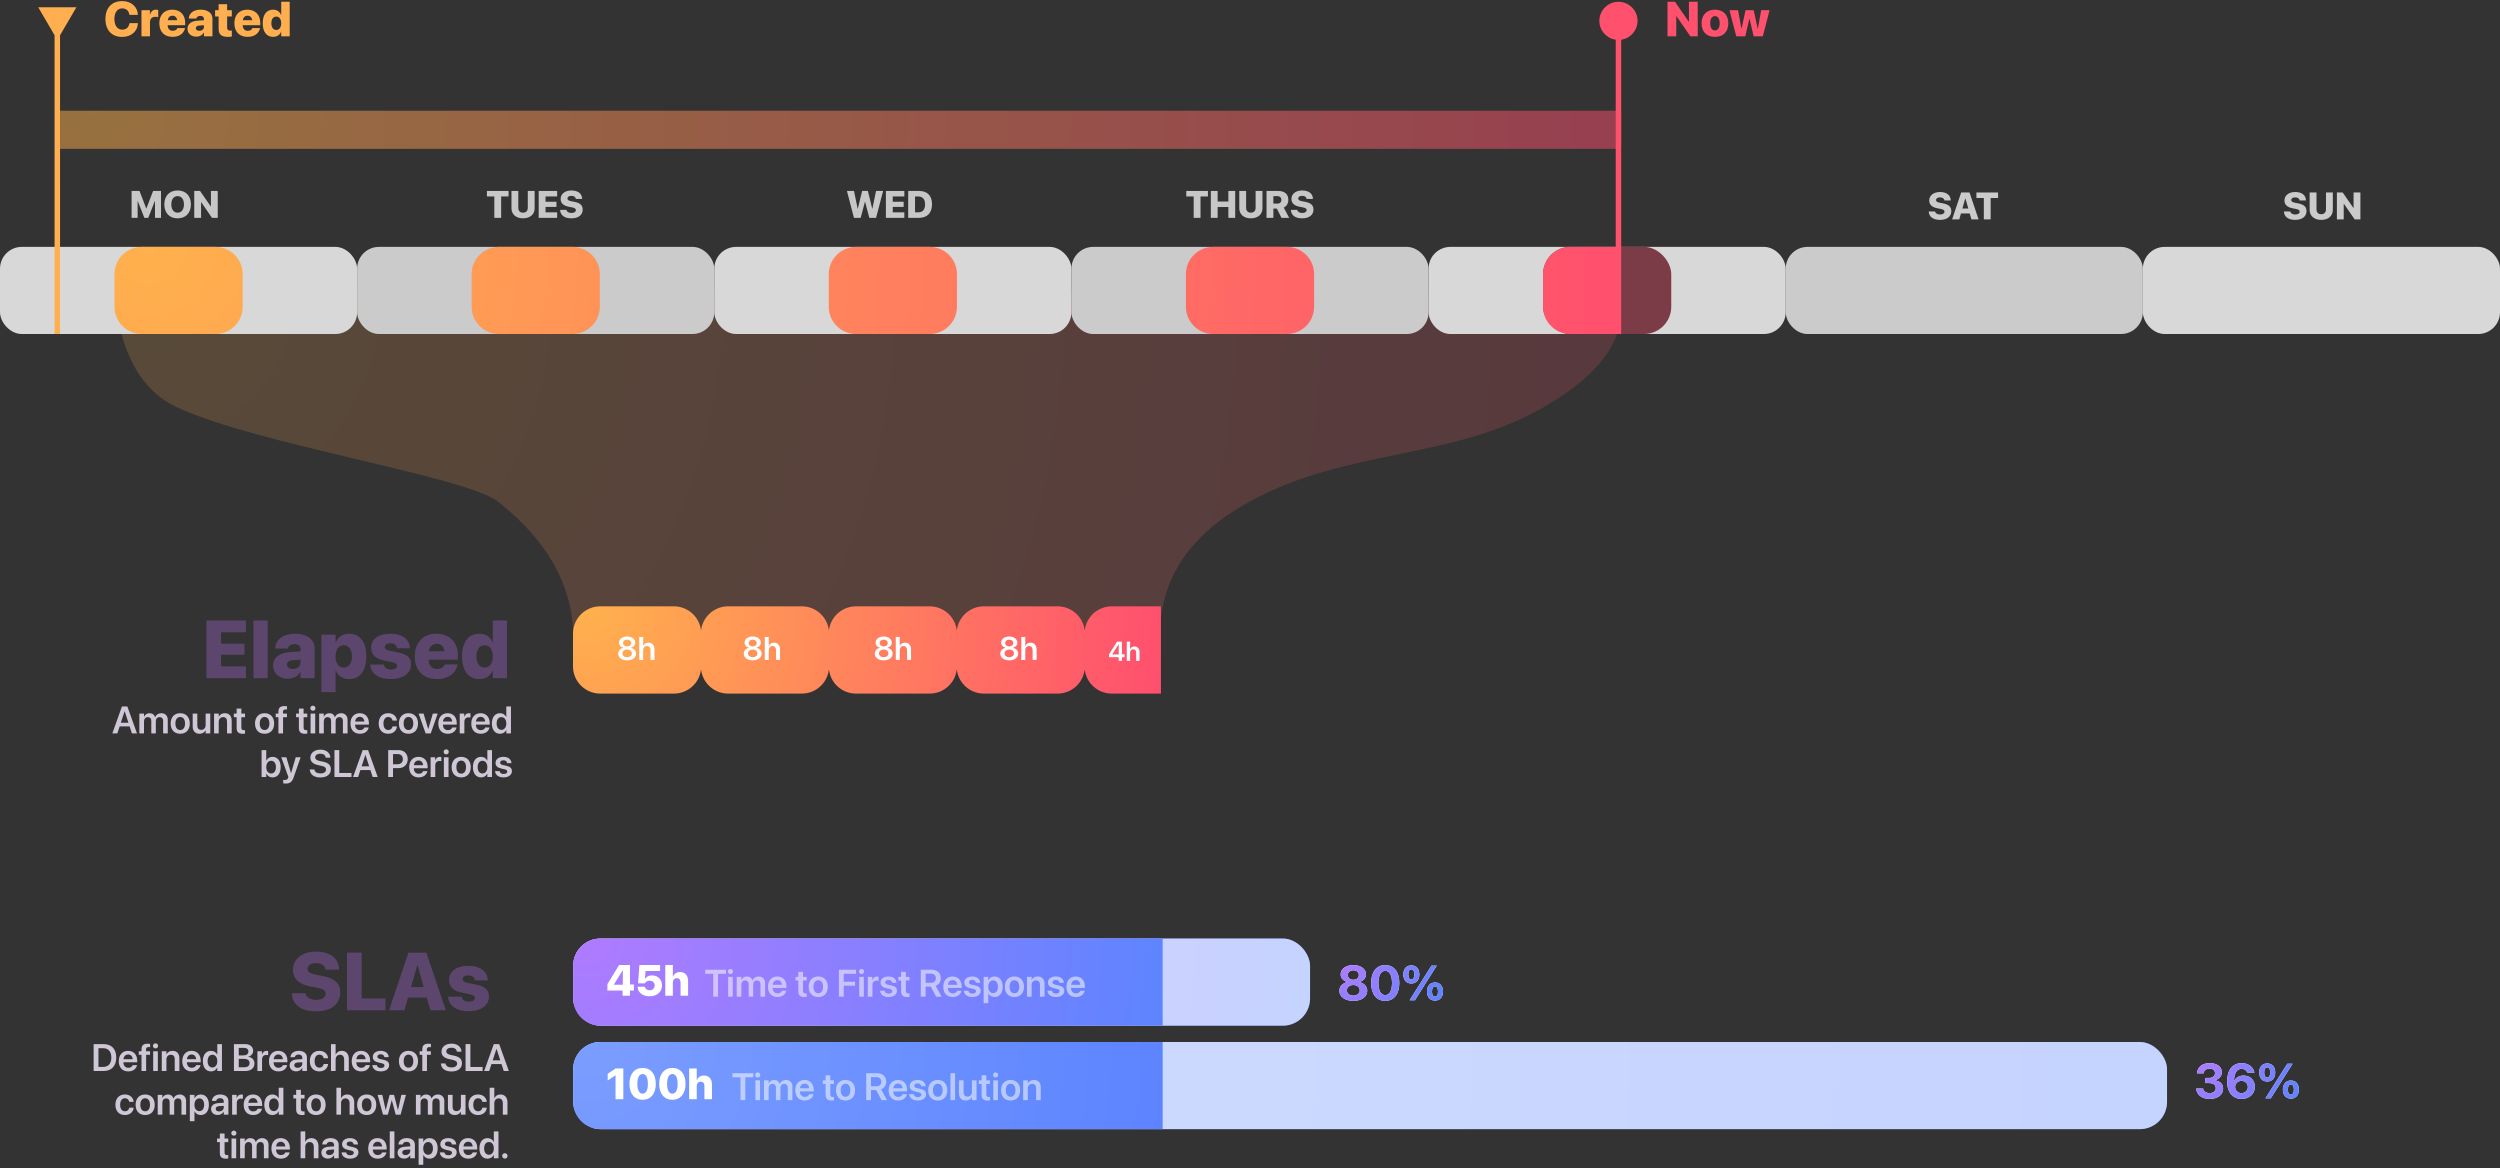 <?xml version="1.0" encoding="UTF-8"?>
<svg width="550px" height="257px" viewBox="0 0 550 257" version="1.1" xmlns="http://www.w3.org/2000/svg" xmlns:xlink="http://www.w3.org/1999/xlink">
    <rect x="0" y="0" width="550" height="257" fill="#333333" stroke="none"/>
    <title>sla_basic_light</title>
    <defs>
        <radialGradient cx="2.343%" cy="0.862%" fx="2.343%" fy="0.862%" r="421.181%" gradientTransform="translate(0.023,0.009),scale(0.239,1),rotate(13.614),translate(-0.023,-0.009)" id="radialGradient-1">
            <stop stop-color="#FFB14D" offset="0%"></stop>
            <stop stop-color="#FF4F6E" offset="100%"></stop>
        </radialGradient>
        <radialGradient cx="2.343%" cy="0.862%" fx="2.343%" fy="0.862%" r="4000.273%" gradientTransform="translate(0.023,0.009),scale(0.024,1),rotate(1.42),translate(-0.023,-0.009)" id="radialGradient-2">
            <stop stop-color="#FFB14D" offset="0%"></stop>
            <stop stop-color="#FF4F6E" offset="100%"></stop>
        </radialGradient>
        <radialGradient cx="2.343%" cy="0.862%" fx="2.343%" fy="0.862%" r="1689.571%" gradientTransform="translate(0.023,0.009),scale(0.058,1),rotate(3.364),translate(-0.023,-0.009)" id="radialGradient-3">
            <stop stop-color="#FFB14D" offset="0%"></stop>
            <stop stop-color="#FF4F6E" offset="100%"></stop>
        </radialGradient>
        <radialGradient cx="2.343%" cy="0.862%" fx="2.343%" fy="0.862%" r="665.345%" gradientTransform="translate(0.023,0.009),scale(0.148,1),rotate(8.569),translate(-0.023,-0.009)" id="radialGradient-4">
            <stop stop-color="#FFB14D" offset="0%"></stop>
            <stop stop-color="#FF4F6E" offset="100%"></stop>
        </radialGradient>
        <radialGradient cx="2.343%" cy="0.862%" fx="2.343%" fy="0.862%" r="831.781%" gradientTransform="translate(0.023,0.009),scale(0.118,1),rotate(6.845),translate(-0.023,-0.009)" id="radialGradient-5">
            <stop stop-color="#AF7BFF" offset="0%"></stop>
            <stop stop-color="#5D84FF" offset="100%"></stop>
        </radialGradient>
        <rect id="path-6" x="0" y="0" width="162.118" height="19.17" rx="6"></rect>
        <radialGradient cx="2.343%" cy="0.862%" fx="2.343%" fy="0.862%" r="668.078%" gradientTransform="translate(0.023,0.009),scale(0.148,1),rotate(8.534),translate(-0.023,-0.009)" id="radialGradient-7">
            <stop stop-color="#AF7BFF" offset="0%"></stop>
            <stop stop-color="#5D84FF" offset="100%"></stop>
        </radialGradient>
        <radialGradient cx="2.343%" cy="0.862%" fx="2.343%" fy="0.862%" r="1789.035%" gradientTransform="translate(0.023,0.009),scale(0.055,1),rotate(3.177),translate(-0.023,-0.009)" id="radialGradient-8">
            <stop stop-color="#7B9DFF" offset="0%"></stop>
            <stop stop-color="#5D84FF" offset="100%"></stop>
        </radialGradient>
        <rect id="path-9" x="0" y="0" width="350.655" height="19.17" rx="6"></rect>
        <radialGradient cx="2.343%" cy="0.862%" fx="2.343%" fy="0.862%" r="668.078%" gradientTransform="translate(0.023,0.009),scale(0.148,1),rotate(8.534),translate(-0.023,-0.009)" id="radialGradient-10">
            <stop stop-color="#7B9DFF" offset="0%"></stop>
            <stop stop-color="#5D84FF" offset="100%"></stop>
        </radialGradient>
        <radialGradient cx="2.343%" cy="0.862%" fx="2.343%" fy="0.862%" r="299.703%" gradientTransform="translate(0.023,0.009),scale(0.345,1),rotate(19.317),translate(-0.023,-0.009)" id="radialGradient-11">
            <stop stop-color="#AF7BFF" offset="0%"></stop>
            <stop stop-color="#5D84FF" offset="100%"></stop>
        </radialGradient>
        <path d="M3.069,7.873 C4.883,7.873 6.133,6.971 6.133,5.664 L6.133,5.653 C6.133,4.667 5.4,3.939 4.382,3.739 L4.382,3.707 C5.258,3.491 5.859,2.853 5.859,2.041 L5.859,2.03 C5.859,0.854 4.709,0 3.069,0 C1.424,0 0.279,0.854 0.279,2.03 L0.279,2.041 C0.279,2.853 0.875,3.491 1.756,3.707 L1.756,3.739 C0.733,3.939 0,4.667 0,5.653 L0,5.664 C0,6.971 1.255,7.873 3.069,7.873 Z M3.069,3.227 C2.352,3.227 1.851,2.8 1.851,2.188 L1.851,2.178 C1.851,1.571 2.357,1.15 3.069,1.15 C3.781,1.15 4.282,1.571 4.282,2.178 L4.282,2.188 C4.282,2.8 3.786,3.227 3.069,3.227 Z M3.069,6.713 C2.236,6.713 1.651,6.228 1.651,5.558 L1.651,5.548 C1.651,4.873 2.231,4.382 3.069,4.382 C3.908,4.382 4.482,4.873 4.482,5.548 L4.482,5.558 C4.482,6.228 3.897,6.713 3.069,6.713 Z M10.088,7.873 C12.018,7.873 13.189,6.36 13.189,3.939 L13.189,3.929 C13.189,1.508 12.018,0 10.088,0 C8.158,0 6.987,1.508 6.987,3.929 L6.987,3.939 C6.987,6.36 8.158,7.873 10.088,7.873 Z M10.088,6.597 C9.139,6.597 8.596,5.611 8.596,3.939 L8.596,3.929 C8.596,2.257 9.139,1.276 10.088,1.276 C11.037,1.276 11.58,2.257 11.58,3.929 L11.58,3.939 C11.58,5.611 11.037,6.597 10.088,6.597 Z M15.836,4.05 C16.928,4.05 17.597,3.285 17.597,2.057 L17.597,2.051 C17.597,0.828 16.928,0.063 15.836,0.063 C14.739,0.063 14.07,0.828 14.07,2.051 L14.07,2.057 C14.07,3.285 14.739,4.05 15.836,4.05 Z M16.622,7.741 L21.426,0.132 L20.255,0.132 L15.446,7.741 L16.622,7.741 Z M15.836,3.175 C15.409,3.175 15.172,2.779 15.172,2.057 L15.172,2.051 C15.172,1.334 15.409,0.939 15.836,0.939 C16.258,0.939 16.49,1.334 16.49,2.051 L16.49,2.057 C16.49,2.779 16.258,3.175 15.836,3.175 Z M21.041,7.81 C22.133,7.81 22.802,7.045 22.802,5.817 L22.802,5.811 C22.802,4.588 22.133,3.823 21.041,3.823 C19.944,3.823 19.274,4.588 19.274,5.811 L19.274,5.817 C19.274,7.045 19.944,7.81 21.041,7.81 Z M21.041,6.935 C20.614,6.935 20.377,6.539 20.377,5.817 L20.377,5.811 C20.377,5.094 20.614,4.699 21.041,4.699 C21.463,4.699 21.695,5.094 21.695,5.811 L21.695,5.817 C21.695,6.539 21.463,6.935 21.041,6.935 Z" id="path-12"></path>
        <radialGradient cx="2.343%" cy="0.862%" fx="2.343%" fy="0.862%" r="297.235%" gradientTransform="translate(0.023,0.009),scale(0.349,1),rotate(19.483),translate(-0.023,-0.009)" id="radialGradient-13">
            <stop stop-color="#AF7BFF" offset="0%"></stop>
            <stop stop-color="#5D84FF" offset="100%"></stop>
        </radialGradient>
        <path d="M2.964,7.873 C4.741,7.873 5.922,6.956 5.922,5.595 L5.922,5.585 C5.922,4.551 5.184,3.897 4.055,3.792 L4.055,3.76 C4.946,3.575 5.643,2.958 5.643,2.009 L5.643,1.999 C5.643,0.802 4.588,0 2.948,0 C1.35,0 0.279,0.865 0.174,2.183 L0.169,2.246 L1.629,2.246 L1.635,2.199 C1.698,1.608 2.204,1.223 2.948,1.223 C3.697,1.223 4.134,1.593 4.134,2.21 L4.134,2.22 C4.134,2.837 3.618,3.259 2.821,3.259 L1.972,3.259 L1.972,4.393 L2.842,4.393 C3.76,4.393 4.303,4.794 4.303,5.521 L4.303,5.532 C4.303,6.154 3.776,6.592 2.958,6.592 C2.136,6.592 1.598,6.186 1.529,5.643 L1.519,5.585 L0,5.585 L0.005,5.653 C0.111,6.966 1.239,7.873 2.964,7.873 Z M9.977,7.873 C11.67,7.873 12.909,6.766 12.909,5.21 L12.909,5.2 C12.909,3.776 11.902,2.732 10.431,2.732 C9.403,2.732 8.654,3.248 8.353,3.955 L8.321,3.955 C8.321,3.876 8.327,3.771 8.332,3.665 C8.39,2.32 8.875,1.26 9.988,1.26 C10.61,1.26 11.032,1.571 11.222,2.03 L11.238,2.078 L12.809,2.078 L12.799,2.025 C12.572,0.849 11.464,0 9.993,0 C8.01,0 6.803,1.498 6.803,3.992 L6.803,4.003 C6.803,6.581 8.142,7.873 9.977,7.873 Z M8.564,5.247 L8.564,5.237 C8.564,4.461 9.176,3.908 9.972,3.908 C10.763,3.908 11.359,4.467 11.359,5.258 L11.359,5.268 C11.359,6.017 10.731,6.608 9.956,6.608 C9.176,6.608 8.564,6.012 8.564,5.247 Z M15.625,4.05 C16.717,4.05 17.387,3.285 17.387,2.057 L17.387,2.051 C17.387,0.828 16.717,0.063 15.625,0.063 C14.528,0.063 13.859,0.828 13.859,2.051 L13.859,2.057 C13.859,3.285 14.528,4.05 15.625,4.05 Z M16.411,7.741 L21.215,0.132 L20.044,0.132 L15.235,7.741 L16.411,7.741 Z M15.625,3.175 C15.198,3.175 14.961,2.779 14.961,2.057 L14.961,2.051 C14.961,1.334 15.198,0.939 15.625,0.939 C16.047,0.939 16.279,1.334 16.279,2.051 L16.279,2.057 C16.279,2.779 16.047,3.175 15.625,3.175 Z M20.83,7.81 C21.922,7.81 22.591,7.045 22.591,5.817 L22.591,5.811 C22.591,4.588 21.922,3.823 20.83,3.823 C19.733,3.823 19.063,4.588 19.063,5.811 L19.063,5.817 C19.063,7.045 19.733,7.81 20.83,7.81 Z M20.83,6.935 C20.403,6.935 20.166,6.539 20.166,5.817 L20.166,5.811 C20.166,5.094 20.403,4.699 20.83,4.699 C21.252,4.699 21.484,5.094 21.484,5.811 L21.484,5.817 C21.484,6.539 21.252,6.935 20.83,6.935 Z" id="path-14"></path>
    </defs>
    <g id="Page-1" stroke="none" stroke-width="1" fill="none" fill-rule="evenodd">
        <g id="SLA-Description-Light" transform="translate(-27, -74)">
            <g id="Group-8" transform="translate(27, 74.243)">
                <path d="M25.183,63.655 C26.194,77.023 30.809,85.61 39.028,89.415 C56.638,97.568 102.504,104.586 109.495,110.066 C121.379,119.382 126.899,130.271 126.057,142.733 L255.408,142.733 C254.059,128.824 260.59,117.936 275,110.066 C296.616,98.262 319.088,101.085 339.469,89.415 C353.056,81.635 358.586,73.049 356.059,63.655 L25.183,63.655 Z" id="Path-2" fill="url(#radialGradient-1)" opacity="0.182"></path>
                <rect id="Rectangle-Copy" fill="#D8D8D8" x="0" y="54.07" width="78.571" height="19.17" rx="4.8"></rect>
                <rect id="Rectangle-Copy" fill="url(#radialGradient-2)" opacity="0.49" x="13.21" y="24.116" width="343.45" height="8.387"></rect>
                <rect id="Rectangle-Copy-8" fill="#D8D8D8" x="471.429" y="54.07" width="78.571" height="19.17" rx="4.8"></rect>
                <rect id="Rectangle-Copy-7" fill="#CBCBCB" x="392.857" y="54.07" width="78.571" height="19.17" rx="4.8"></rect>
                <rect id="Rectangle-Copy-6" fill="#D8D8D8" x="314.286" y="54.07" width="78.571" height="19.17" rx="4.8"></rect>
                <rect id="Rectangle-Copy-5" fill="#CBCBCB" x="235.714" y="54.07" width="78.571" height="19.17" rx="4.8"></rect>
                <rect id="Rectangle-Copy-4" fill="#D8D8D8" x="157.143" y="54.07" width="78.571" height="19.17" rx="4.8"></rect>
                <rect id="Rectangle-Copy-2" fill="#CBCBCB" x="78.571" y="54.07" width="78.571" height="19.17" rx="4.8"></rect>
                <rect id="Rectangle-Copy-13" fill="#7C3C47" x="339.469" y="54.07" width="28.205" height="19.17" rx="6"></rect>
                <path d="M345.469,54.07 L356.281,54.07 L356.281,54.07 L356.281,73.24 L345.469,73.24 C342.155,73.24 339.469,70.554 339.469,67.24 L339.469,60.07 C339.469,56.756 342.155,54.07 345.469,54.07 Z M266.897,54.07 L283.103,54.07 C286.416,54.07 289.103,56.756 289.103,60.07 L289.103,67.24 C289.103,70.554 286.416,73.24 283.103,73.24 L266.897,73.24 C263.584,73.24 260.897,70.554 260.897,67.24 L260.897,60.07 C260.897,56.756 263.584,54.07 266.897,54.07 Z M188.326,54.07 L204.531,54.07 C207.845,54.07 210.531,56.756 210.531,60.07 L210.531,67.24 C210.531,70.554 207.845,73.24 204.531,73.24 L188.326,73.24 C185.012,73.24 182.326,70.554 182.326,67.24 L182.326,60.07 C182.326,56.756 185.012,54.07 188.326,54.07 Z M109.755,54.07 L125.96,54.07 C129.273,54.07 131.96,56.756 131.96,60.07 L131.96,67.24 C131.96,70.554 129.273,73.24 125.96,73.24 L109.755,73.24 C106.441,73.24 103.755,70.554 103.755,67.24 L103.755,60.07 C103.755,56.756 106.441,54.07 109.755,54.07 Z M31.183,54.07 L47.388,54.07 C50.702,54.07 53.388,56.756 53.388,60.07 L53.388,67.24 C53.388,70.554 50.702,73.24 47.388,73.24 L31.183,73.24 C27.869,73.24 25.183,70.554 25.183,67.24 L25.183,60.07 C25.183,56.756 27.869,54.07 31.183,54.07 Z" id="Combined-Shape" fill="url(#radialGradient-3)"></path>
                <g id="Group-7" transform="translate(24.711, 133.149)">
                    <g id="Group-3" transform="translate(20.704, 0)">
                        <g id="Group-4" transform="translate(80.641, 0)">
                            <path d="M22.205,0 C25.299,-3.31591852e-15 27.845,2.341 28.17,5.348 C28.494,2.341 31.041,5.68279043e-16 34.135,0 L50.34,0 C53.433,-5.68216444e-16 55.98,2.341 56.305,5.347 C56.63,2.341 59.176,5.68216444e-16 62.269,0 L78.475,0 C81.568,-5.68216444e-16 84.114,2.341 84.44,5.347 C84.764,2.341 87.311,5.68216444e-16 90.404,0 L106.609,0 C109.624,-5.53707786e-16 112.119,2.223 112.545,5.119 L112.574,5.347 L112.604,5.119 C113.03,2.223 115.525,5.53707786e-16 118.539,0 L129.351,0 L129.351,19.2 L118.539,19.2 C115.525,19.2 113.03,16.977 112.603,14.081 L112.573,13.852 L112.545,14.081 C112.119,16.977 109.624,19.2 106.609,19.2 L90.404,19.2 C87.309,19.2 84.762,16.857 84.439,13.848 C84.117,16.857 81.57,19.2 78.475,19.2 L62.269,19.2 C59.176,19.2 56.63,16.859 56.305,13.853 C55.98,16.859 53.433,19.2 50.34,19.2 L34.135,19.2 C31.041,19.2 28.494,16.859 28.17,13.852 C27.845,16.859 25.299,19.2 22.205,19.2 L6,19.2 C2.686,19.2 4.05812251e-16,16.514 0,13.2 L0,6 C-4.05812251e-16,2.686 2.686,6.08718376e-16 6,0 L22.205,0 Z" id="Combined-Shape" fill="url(#radialGradient-4)"></path>
                            <g id="8h" transform="translate(9.948, 6.639)" fill="#FFFFFF" fill-rule="nonzero">
                                <path d="M1.969,5.249 C3.129,5.249 3.941,4.644 3.941,3.779 L3.941,3.772 C3.941,3.129 3.47,2.63 2.798,2.493 L2.798,2.471 C3.375,2.317 3.755,1.895 3.755,1.354 L3.755,1.346 C3.755,0.57 3.016,0 1.969,0 C0.925,0 0.183,0.57 0.183,1.346 L0.183,1.354 C0.183,1.895 0.562,2.317 1.139,2.471 L1.139,2.493 C0.468,2.63 0,3.129 0,3.772 L0,3.779 C0,4.644 0.809,5.249 1.969,5.249 Z M1.969,2.183 C1.441,2.183 1.079,1.877 1.079,1.438 L1.079,1.431 C1.079,0.991 1.445,0.686 1.969,0.686 C2.493,0.686 2.858,0.991 2.858,1.431 L2.858,1.438 C2.858,1.877 2.496,2.183 1.969,2.183 Z M1.969,4.556 C1.364,4.556 0.932,4.208 0.932,3.723 L0.932,3.716 C0.932,3.227 1.357,2.876 1.969,2.876 C2.58,2.876 3.006,3.227 3.006,3.716 L3.006,3.723 C3.006,4.208 2.577,4.556 1.969,4.556 Z" id="Shape"></path>
                                <path d="M4.623,5.161 L5.498,5.161 L5.498,3.013 C5.498,2.471 5.822,2.095 6.318,2.095 C6.82,2.095 7.109,2.44 7.109,3.013 L7.109,5.161 L7.984,5.161 L7.984,2.841 C7.984,1.941 7.471,1.357 6.669,1.357 C6.11,1.357 5.713,1.614 5.52,2.06 L5.498,2.06 L5.498,0.088 L4.623,0.088 L4.623,5.161 Z" id="Path"></path>
                            </g>
                            <g id="8h-copy" transform="translate(37.568, 6.639)" fill="#FFFFFF" fill-rule="nonzero">
                                <path d="M1.969,5.249 C3.129,5.249 3.941,4.644 3.941,3.779 L3.941,3.772 C3.941,3.129 3.47,2.63 2.798,2.493 L2.798,2.471 C3.375,2.317 3.755,1.895 3.755,1.354 L3.755,1.346 C3.755,0.57 3.016,0 1.969,0 C0.925,0 0.183,0.57 0.183,1.346 L0.183,1.354 C0.183,1.895 0.562,2.317 1.139,2.471 L1.139,2.493 C0.468,2.63 0,3.129 0,3.772 L0,3.779 C0,4.644 0.809,5.249 1.969,5.249 Z M1.969,2.183 C1.441,2.183 1.079,1.877 1.079,1.438 L1.079,1.431 C1.079,0.991 1.445,0.686 1.969,0.686 C2.493,0.686 2.858,0.991 2.858,1.431 L2.858,1.438 C2.858,1.877 2.496,2.183 1.969,2.183 Z M1.969,4.556 C1.364,4.556 0.932,4.208 0.932,3.723 L0.932,3.716 C0.932,3.227 1.357,2.876 1.969,2.876 C2.58,2.876 3.006,3.227 3.006,3.716 L3.006,3.723 C3.006,4.208 2.577,4.556 1.969,4.556 Z" id="Shape"></path>
                                <path d="M4.623,5.161 L5.498,5.161 L5.498,3.013 C5.498,2.471 5.822,2.095 6.318,2.095 C6.82,2.095 7.109,2.44 7.109,3.013 L7.109,5.161 L7.984,5.161 L7.984,2.841 C7.984,1.941 7.471,1.357 6.669,1.357 C6.11,1.357 5.713,1.614 5.52,2.06 L5.498,2.06 L5.498,0.088 L4.623,0.088 L4.623,5.161 Z" id="Path"></path>
                            </g>
                            <g id="8h-copy-2" transform="translate(66.389, 6.639)" fill="#FFFFFF" fill-rule="nonzero">
                                <path d="M1.969,5.249 C3.129,5.249 3.941,4.644 3.941,3.779 L3.941,3.772 C3.941,3.129 3.47,2.63 2.798,2.493 L2.798,2.471 C3.375,2.317 3.755,1.895 3.755,1.354 L3.755,1.346 C3.755,0.57 3.016,0 1.969,0 C0.925,0 0.183,0.57 0.183,1.346 L0.183,1.354 C0.183,1.895 0.562,2.317 1.139,2.471 L1.139,2.493 C0.468,2.63 0,3.129 0,3.772 L0,3.779 C0,4.644 0.809,5.249 1.969,5.249 Z M1.969,2.183 C1.441,2.183 1.079,1.877 1.079,1.438 L1.079,1.431 C1.079,0.991 1.445,0.686 1.969,0.686 C2.493,0.686 2.858,0.991 2.858,1.431 L2.858,1.438 C2.858,1.877 2.496,2.183 1.969,2.183 Z M1.969,4.556 C1.364,4.556 0.932,4.208 0.932,3.723 L0.932,3.716 C0.932,3.227 1.357,2.876 1.969,2.876 C2.58,2.876 3.006,3.227 3.006,3.716 L3.006,3.723 C3.006,4.208 2.577,4.556 1.969,4.556 Z" id="Shape"></path>
                                <path d="M4.623,5.161 L5.498,5.161 L5.498,3.013 C5.498,2.471 5.822,2.095 6.318,2.095 C6.82,2.095 7.109,2.44 7.109,3.013 L7.109,5.161 L7.984,5.161 L7.984,2.841 C7.984,1.941 7.471,1.357 6.669,1.357 C6.11,1.357 5.713,1.614 5.52,2.06 L5.498,2.06 L5.498,0.088 L4.623,0.088 L4.623,5.161 Z" id="Path"></path>
                            </g>
                            <g id="8h-copy-3" transform="translate(94.009, 6.639)" fill="#FFFFFF" fill-rule="nonzero">
                                <path d="M1.969,5.249 C3.129,5.249 3.941,4.644 3.941,3.779 L3.941,3.772 C3.941,3.129 3.47,2.63 2.798,2.493 L2.798,2.471 C3.375,2.317 3.755,1.895 3.755,1.354 L3.755,1.346 C3.755,0.57 3.016,0 1.969,0 C0.925,0 0.183,0.57 0.183,1.346 L0.183,1.354 C0.183,1.895 0.562,2.317 1.139,2.471 L1.139,2.493 C0.468,2.63 0,3.129 0,3.772 L0,3.779 C0,4.644 0.809,5.249 1.969,5.249 Z M1.969,2.183 C1.441,2.183 1.079,1.877 1.079,1.438 L1.079,1.431 C1.079,0.991 1.445,0.686 1.969,0.686 C2.493,0.686 2.858,0.991 2.858,1.431 L2.858,1.438 C2.858,1.877 2.496,2.183 1.969,2.183 Z M1.969,4.556 C1.364,4.556 0.932,4.208 0.932,3.723 L0.932,3.716 C0.932,3.227 1.357,2.876 1.969,2.876 C2.58,2.876 3.006,3.227 3.006,3.716 L3.006,3.723 C3.006,4.208 2.577,4.556 1.969,4.556 Z" id="Shape"></path>
                                <path d="M4.623,5.161 L5.498,5.161 L5.498,3.013 C5.498,2.471 5.822,2.095 6.318,2.095 C6.82,2.095 7.109,2.44 7.109,3.013 L7.109,5.161 L7.984,5.161 L7.984,2.841 C7.984,1.941 7.471,1.357 6.669,1.357 C6.11,1.357 5.713,1.614 5.52,2.06 L5.498,2.06 L5.498,0.088 L4.623,0.088 L4.623,5.161 Z" id="Path"></path>
                            </g>
                            <g id="4h" transform="translate(117.94, 7.772)" fill="#FFFFFF" fill-rule="nonzero">
                                <path d="M2.109,4.228 L2.83,4.228 L2.83,3.416 L3.404,3.416 L3.404,2.795 L2.83,2.795 L2.83,0 L1.755,0 L0,2.771 L0,3.416 L2.109,3.416 L2.109,4.228 Z M0.68,2.812 L0.68,2.792 L2.104,0.571 L2.121,0.571 L2.121,2.812 L0.68,2.812 Z" id="Shape"></path>
                                <path d="M3.894,4.228 L4.623,4.228 L4.623,2.438 C4.623,1.986 4.893,1.673 5.306,1.673 C5.725,1.673 5.965,1.96 5.965,2.438 L5.965,4.228 L6.694,4.228 L6.694,2.294 C6.694,1.544 6.267,1.058 5.599,1.058 C5.133,1.058 4.802,1.271 4.641,1.644 L4.623,1.644 L4.623,0 L3.894,0 L3.894,4.228 Z" id="Path"></path>
                            </g>
                        </g>
                        <g id="Elapsed" transform="translate(0, 3.117)" fill="#5C466E" fill-rule="nonzero">
                            <polygon id="Path" points="0 12.683 8.692 12.683 8.692 10.09 3.226 10.09 3.226 7.523 8.367 7.523 8.367 5.098 3.226 5.098 3.226 2.593 8.692 2.593 8.692 0 0 0"></polygon>
                            <polygon id="Path" points="10.354 12.683 13.474 12.683 13.474 0 10.354 0"></polygon>
                            <path d="M17.895,12.814 C19.143,12.814 20.092,12.27 20.637,11.329 L20.698,11.329 L20.698,12.683 L23.81,12.683 L23.81,6.152 C23.81,4.21 22.113,2.909 19.538,2.909 C16.875,2.909 15.284,4.184 15.135,6.047 L15.126,6.161 L17.93,6.161 L17.947,6.073 C18.053,5.581 18.545,5.194 19.38,5.194 C20.25,5.194 20.698,5.625 20.698,6.319 L20.698,6.794 L18.519,6.935 C16.049,7.102 14.66,8.112 14.66,9.914 L14.66,9.923 C14.66,11.593 15.97,12.814 17.895,12.814 Z M17.719,9.721 L17.719,9.712 C17.719,9.141 18.149,8.78 19.02,8.728 L20.698,8.613 L20.698,9.255 C20.698,10.063 19.986,10.661 18.984,10.661 C18.22,10.661 17.719,10.318 17.719,9.721 Z" id="Shape"></path>
                            <path d="M25.295,15.759 L28.415,15.759 L28.415,11.039 L28.477,11.039 C28.951,12.19 30.006,12.885 31.386,12.885 C33.776,12.885 35.174,11.048 35.174,7.901 L35.174,7.893 C35.174,4.729 33.768,2.909 31.351,2.909 C29.988,2.909 28.969,3.621 28.485,4.816 L28.415,4.816 L28.415,3.111 L25.295,3.111 L25.295,15.759 Z M30.208,10.354 C29.118,10.354 28.397,9.422 28.397,7.91 L28.397,7.901 C28.397,6.372 29.127,5.449 30.208,5.449 C31.307,5.449 32.01,6.363 32.01,7.893 L32.01,7.901 C32.01,9.413 31.307,10.354 30.208,10.354 Z" id="Shape"></path>
                            <path d="M40.605,12.885 C43.233,12.885 45.026,11.628 45.026,9.65 L45.026,9.642 C45.026,8.209 44.147,7.418 42.117,7.014 L40.43,6.68 C39.524,6.495 39.234,6.249 39.234,5.836 L39.234,5.827 C39.234,5.326 39.727,5.01 40.491,5.01 C41.353,5.01 41.836,5.476 41.906,6.038 L41.915,6.108 L44.763,6.108 L44.754,6.038 C44.728,4.324 43.26,2.909 40.491,2.909 C37.872,2.909 36.237,4.096 36.237,6.003 L36.237,6.012 C36.237,7.471 37.213,8.446 39.085,8.807 L40.772,9.141 C41.625,9.316 41.933,9.554 41.933,9.984 L41.933,9.993 C41.933,10.485 41.432,10.784 40.605,10.784 C39.691,10.784 39.199,10.406 39.05,9.756 L39.032,9.686 L36.009,9.686 L36.018,9.765 C36.229,11.628 37.758,12.885 40.605,12.885 Z" id="Path"></path>
                            <path d="M50.695,12.885 C53.745,12.885 54.949,11.092 55.239,9.765 L55.266,9.659 L52.453,9.659 L52.444,9.703 C52.304,10.099 51.759,10.67 50.757,10.67 C49.623,10.67 48.92,9.905 48.885,8.613 L55.318,8.613 L55.318,7.699 C55.318,4.799 53.481,2.909 50.59,2.909 C47.681,2.909 45.835,4.816 45.835,7.893 L45.835,7.901 C45.835,10.995 47.672,12.885 50.695,12.885 Z M50.66,5.124 C51.574,5.124 52.225,5.704 52.383,6.776 L48.929,6.776 C49.087,5.722 49.746,5.124 50.66,5.124 Z" id="Shape"></path>
                            <path d="M60.047,12.885 C61.427,12.885 62.473,12.19 62.947,11.048 L63.009,11.048 L63.009,12.683 L66.12,12.683 L66.12,0 L63.009,0 L63.009,4.808 L62.947,4.808 C62.464,3.621 61.418,2.909 60.047,2.909 C57.639,2.909 56.232,4.72 56.232,7.893 L56.232,7.901 C56.232,11.048 57.656,12.885 60.047,12.885 Z M61.198,10.354 C60.1,10.354 59.396,9.413 59.396,7.901 L59.396,7.893 C59.396,6.363 60.1,5.449 61.198,5.449 C62.279,5.449 63.009,6.372 63.009,7.893 L63.009,7.901 C63.009,9.422 62.288,10.354 61.198,10.354 Z" id="Shape"></path>
                        </g>
                    </g>
                    <g id="Amount-of-time-cover" transform="translate(0, 21.86)" fill="#CFC7D6" fill-rule="nonzero">
                        <path d="M0,6.091 L1.107,6.091 L1.608,4.561 L3.81,4.561 L4.311,6.091 L5.422,6.091 L3.306,0.172 L2.116,0.172 L0,6.091 Z M2.699,1.226 L2.723,1.226 L3.544,3.745 L1.874,3.745 L2.699,1.226 Z" id="Shape"></path>
                        <path d="M5.947,6.091 L6.969,6.091 L6.969,3.429 C6.969,2.9 7.313,2.514 7.805,2.514 C8.281,2.514 8.576,2.818 8.576,3.306 L8.576,6.091 L9.569,6.091 L9.569,3.404 C9.569,2.879 9.905,2.514 10.397,2.514 C10.898,2.514 11.177,2.822 11.177,3.359 L11.177,6.091 L12.198,6.091 L12.198,3.105 C12.198,2.235 11.636,1.653 10.779,1.653 C10.151,1.653 9.635,1.989 9.425,2.531 L9.401,2.531 C9.241,1.973 8.802,1.653 8.195,1.653 C7.621,1.653 7.174,1.965 6.989,2.44 L6.969,2.44 L6.969,1.743 L5.947,1.743 L5.947,6.091 Z" id="Path"></path>
                        <path d="M14.938,6.177 C16.213,6.177 17.042,5.328 17.042,3.917 L17.042,3.909 C17.042,2.506 16.201,1.653 14.934,1.653 C13.671,1.653 12.834,2.514 12.834,3.909 L12.834,3.917 C12.834,5.324 13.658,6.177 14.938,6.177 Z M14.942,5.353 C14.29,5.353 13.876,4.832 13.876,3.917 L13.876,3.909 C13.876,3.006 14.298,2.481 14.934,2.481 C15.582,2.481 16,3.002 16,3.909 L16,3.917 C16,4.828 15.586,5.353 14.942,5.353 Z" id="Shape"></path>
                        <path d="M19.179,6.177 C19.835,6.177 20.282,5.873 20.508,5.41 L20.528,5.41 L20.528,6.091 L21.55,6.091 L21.55,1.743 L20.528,1.743 L20.528,4.262 C20.528,4.893 20.155,5.316 19.569,5.316 C18.986,5.316 18.699,4.967 18.699,4.352 L18.699,1.743 L17.678,1.743 L17.678,4.553 C17.678,5.562 18.223,6.177 19.179,6.177 Z" id="Path"></path>
                        <path d="M22.386,6.091 L23.408,6.091 L23.408,3.568 C23.408,2.941 23.781,2.514 24.367,2.514 C24.95,2.514 25.237,2.863 25.237,3.482 L25.237,6.091 L26.258,6.091 L26.258,3.277 C26.258,2.268 25.713,1.653 24.757,1.653 C24.097,1.653 23.654,1.956 23.428,2.424 L23.408,2.424 L23.408,1.743 L22.386,1.743 L22.386,6.091 Z" id="Path"></path>
                        <path d="M28.69,6.177 C28.896,6.177 29.076,6.156 29.195,6.14 L29.195,5.373 C29.125,5.377 29.047,5.389 28.949,5.389 C28.576,5.389 28.387,5.254 28.387,4.828 L28.387,2.531 L29.195,2.531 L29.195,1.743 L28.387,1.743 L28.387,0.64 L27.349,0.64 L27.349,1.743 L26.734,1.743 L26.734,2.531 L27.349,2.531 L27.349,4.914 C27.349,5.808 27.78,6.177 28.69,6.177 Z" id="Path"></path>
                        <path d="M33.497,6.177 C34.773,6.177 35.602,5.328 35.602,3.917 L35.602,3.909 C35.602,2.506 34.761,1.653 33.493,1.653 C32.23,1.653 31.393,2.514 31.393,3.909 L31.393,3.917 C31.393,5.324 32.218,6.177 33.497,6.177 Z M33.502,5.353 C32.849,5.353 32.435,4.832 32.435,3.917 L32.435,3.909 C32.435,3.006 32.858,2.481 33.493,2.481 C34.141,2.481 34.56,3.002 34.56,3.909 L34.56,3.917 C34.56,4.828 34.146,5.353 33.502,5.353 Z" id="Shape"></path>
                        <path d="M36.541,6.091 L37.562,6.091 L37.562,2.531 L38.415,2.531 L38.415,1.743 L37.542,1.743 L37.542,1.358 C37.542,1.005 37.726,0.82 38.124,0.82 C38.235,0.82 38.35,0.829 38.432,0.841 L38.432,0.127 C38.304,0.103 38.087,0.086 37.886,0.086 C36.943,0.086 36.541,0.48 36.541,1.329 L36.541,1.743 L35.946,1.743 L35.946,2.531 L36.541,2.531 L36.541,6.091 Z" id="Path"></path>
                        <path d="M42.386,6.177 C42.591,6.177 42.771,6.156 42.89,6.14 L42.89,5.373 C42.82,5.377 42.742,5.389 42.644,5.389 C42.271,5.389 42.082,5.254 42.082,4.828 L42.082,2.531 L42.89,2.531 L42.89,1.743 L42.082,1.743 L42.082,0.64 L41.044,0.64 L41.044,1.743 L40.429,1.743 L40.429,2.531 L41.044,2.531 L41.044,4.914 C41.044,5.808 41.475,6.177 42.386,6.177 Z" id="Path"></path>
                        <path d="M44.129,1.12 C44.449,1.12 44.695,0.865 44.695,0.562 C44.695,0.25 44.449,0 44.129,0 C43.809,0 43.559,0.25 43.559,0.562 C43.559,0.865 43.809,1.12 44.129,1.12 Z M43.616,6.091 L44.637,6.091 L44.637,1.743 L43.616,1.743 L43.616,6.091 Z" id="Shape"></path>
                        <path d="M45.503,6.091 L46.524,6.091 L46.524,3.429 C46.524,2.9 46.869,2.514 47.361,2.514 C47.837,2.514 48.132,2.818 48.132,3.306 L48.132,6.091 L49.124,6.091 L49.124,3.404 C49.124,2.879 49.461,2.514 49.953,2.514 C50.453,2.514 50.732,2.822 50.732,3.359 L50.732,6.091 L51.754,6.091 L51.754,3.105 C51.754,2.235 51.192,1.653 50.334,1.653 C49.707,1.653 49.19,1.989 48.981,2.531 L48.956,2.531 C48.796,1.973 48.357,1.653 47.75,1.653 C47.176,1.653 46.729,1.965 46.545,2.44 L46.524,2.44 L46.524,1.743 L45.503,1.743 L45.503,6.091 Z" id="Path"></path>
                        <path d="M54.481,6.177 C55.617,6.177 56.257,5.504 56.392,4.836 L56.405,4.791 L55.449,4.791 L55.441,4.819 C55.342,5.111 55.01,5.381 54.502,5.381 C53.837,5.381 53.419,4.93 53.402,4.167 L56.446,4.167 L56.446,3.839 C56.446,2.527 55.675,1.653 54.432,1.653 C53.189,1.653 52.389,2.555 52.389,3.925 L52.389,3.929 C52.389,5.312 53.177,6.177 54.481,6.177 Z M54.444,2.453 C54.986,2.453 55.379,2.797 55.453,3.486 L53.415,3.486 C53.497,2.818 53.903,2.453 54.444,2.453 Z" id="Shape"></path>
                        <path d="M60.703,6.177 C61.802,6.177 62.537,5.488 62.614,4.581 L62.619,4.553 L61.655,4.553 L61.646,4.59 C61.552,5.045 61.224,5.353 60.707,5.353 C60.063,5.353 59.645,4.828 59.645,3.921 L59.645,3.917 C59.645,3.027 60.059,2.481 60.703,2.481 C61.245,2.481 61.556,2.822 61.642,3.244 L61.651,3.281 L62.614,3.281 L62.61,3.248 C62.549,2.379 61.835,1.653 60.691,1.653 C59.423,1.653 58.603,2.522 58.603,3.909 L58.603,3.913 C58.603,5.307 59.411,6.177 60.703,6.177 Z" id="Path"></path>
                        <path d="M65.149,6.177 C66.425,6.177 67.253,5.328 67.253,3.917 L67.253,3.909 C67.253,2.506 66.412,1.653 65.145,1.653 C63.882,1.653 63.045,2.514 63.045,3.909 L63.045,3.917 C63.045,5.324 63.87,6.177 65.149,6.177 Z M65.153,5.353 C64.501,5.353 64.087,4.832 64.087,3.917 L64.087,3.909 C64.087,3.006 64.509,2.481 65.145,2.481 C65.793,2.481 66.212,3.002 66.212,3.909 L66.212,3.917 C66.212,4.828 65.797,5.353 65.153,5.353 Z" id="Shape"></path>
                        <polygon id="Path" points="68.927 6.091 70.051 6.091 71.58 1.743 70.514 1.743 69.509 5.143 69.485 5.143 68.476 1.743 67.389 1.743"></polygon>
                        <path d="M73.808,6.177 C74.944,6.177 75.584,5.504 75.719,4.836 L75.731,4.791 L74.776,4.791 L74.767,4.819 C74.669,5.111 74.337,5.381 73.828,5.381 C73.164,5.381 72.745,4.93 72.729,4.167 L75.772,4.167 L75.772,3.839 C75.772,2.527 75.001,1.653 73.758,1.653 C72.516,1.653 71.716,2.555 71.716,3.925 L71.716,3.929 C71.716,5.312 72.503,6.177 73.808,6.177 Z M73.771,2.453 C74.312,2.453 74.706,2.797 74.78,3.486 L72.741,3.486 C72.823,2.818 73.229,2.453 73.771,2.453 Z" id="Shape"></path>
                        <path d="M76.429,6.091 L77.45,6.091 L77.45,3.544 C77.45,2.933 77.798,2.559 78.377,2.559 C78.549,2.559 78.705,2.584 78.791,2.617 L78.791,1.694 C78.713,1.673 78.594,1.653 78.467,1.653 C77.954,1.653 77.573,1.961 77.442,2.469 L77.421,2.469 L77.421,1.743 L76.429,1.743 L76.429,6.091 Z" id="Path"></path>
                        <path d="M81.063,6.177 C82.199,6.177 82.839,5.504 82.975,4.836 L82.987,4.791 L82.031,4.791 L82.023,4.819 C81.925,5.111 81.592,5.381 81.084,5.381 C80.419,5.381 80.001,4.93 79.985,4.167 L83.028,4.167 L83.028,3.839 C83.028,2.527 82.257,1.653 81.014,1.653 C79.771,1.653 78.971,2.555 78.971,3.925 L78.971,3.929 C78.971,5.312 79.759,6.177 81.063,6.177 Z M81.026,2.453 C81.568,2.453 81.962,2.797 82.035,3.486 L79.997,3.486 C80.079,2.818 80.485,2.453 81.026,2.453 Z" id="Shape"></path>
                        <path d="M85.3,6.177 C85.928,6.177 86.408,5.865 86.654,5.353 L86.678,5.353 L86.678,6.091 L87.7,6.091 L87.7,0.172 L86.678,0.172 L86.678,2.49 L86.654,2.49 C86.408,1.969 85.911,1.653 85.296,1.653 C84.205,1.653 83.504,2.51 83.504,3.913 L83.504,3.917 C83.504,5.316 84.201,6.177 85.3,6.177 Z M85.608,5.316 C84.952,5.316 84.546,4.782 84.546,3.917 L84.546,3.913 C84.546,3.047 84.956,2.514 85.608,2.514 C86.235,2.514 86.678,3.064 86.678,3.913 L86.678,3.917 C86.678,4.77 86.239,5.316 85.608,5.316 Z" id="Shape"></path>
                        <path d="M35.241,15.777 C36.34,15.777 37.037,14.916 37.037,13.517 L37.037,13.513 C37.037,12.11 36.336,11.253 35.245,11.253 C34.629,11.253 34.133,11.569 33.887,12.09 L33.862,12.09 L33.862,9.772 L32.841,9.772 L32.841,15.691 L33.862,15.691 L33.862,14.953 L33.887,14.953 C34.133,15.465 34.613,15.777 35.241,15.777 Z M34.933,14.916 C34.301,14.916 33.862,14.37 33.862,13.517 L33.862,13.513 C33.862,12.664 34.305,12.114 34.933,12.114 C35.585,12.114 35.995,12.647 35.995,13.513 L35.995,13.517 C35.995,14.382 35.589,14.916 34.933,14.916 Z" id="Shape"></path>
                        <path d="M38.12,17.135 C39.026,17.135 39.535,16.794 39.867,15.838 L41.43,11.343 L40.355,11.343 L39.334,14.821 L39.305,14.821 L38.288,11.343 L37.172,11.343 L38.735,15.695 L38.674,15.871 C38.542,16.236 38.325,16.347 37.935,16.347 C37.792,16.347 37.673,16.327 37.595,16.31 L37.595,17.089 C37.718,17.11 37.923,17.135 38.12,17.135 Z" id="Path"></path>
                        <path d="M45.765,15.793 C47.209,15.793 48.079,15.092 48.079,13.989 L48.079,13.985 C48.079,13.062 47.541,12.561 46.311,12.307 L45.671,12.176 C44.957,12.028 44.633,11.782 44.633,11.364 L44.633,11.36 C44.633,10.888 45.064,10.564 45.757,10.56 C46.421,10.56 46.877,10.867 46.946,11.384 L46.955,11.433 L47.968,11.433 L47.964,11.364 C47.902,10.351 47.057,9.67 45.765,9.67 C44.49,9.67 43.575,10.375 43.571,11.417 L43.571,11.421 C43.571,12.303 44.145,12.844 45.31,13.086 L45.946,13.218 C46.709,13.378 47.016,13.615 47.016,14.058 L47.016,14.062 C47.016,14.571 46.549,14.903 45.802,14.903 C45.06,14.903 44.539,14.588 44.461,14.079 L44.453,14.03 L43.44,14.03 L43.444,14.091 C43.513,15.154 44.408,15.793 45.765,15.793 Z" id="Path"></path>
                        <polygon id="Path" points="48.87 15.691 52.615 15.691 52.615 14.801 49.928 14.801 49.928 9.772 48.87 9.772"></polygon>
                        <path d="M52.963,15.691 L54.071,15.691 L54.571,14.161 L56.774,14.161 L57.274,15.691 L58.386,15.691 L56.269,9.772 L55.08,9.772 L52.963,15.691 Z M55.662,10.826 L55.687,10.826 L56.507,13.345 L54.838,13.345 L55.662,10.826 Z" id="Shape"></path>
                        <path d="M60.695,15.691 L61.753,15.691 L61.753,13.734 L62.975,13.734 C64.173,13.734 64.989,12.939 64.989,11.757 L64.989,11.749 C64.989,10.564 64.173,9.772 62.975,9.772 L60.695,9.772 L60.695,15.691 Z M62.713,10.638 C63.472,10.638 63.915,11.044 63.915,11.753 L63.915,11.762 C63.915,12.471 63.472,12.881 62.713,12.881 L61.753,12.881 L61.753,10.638 L62.713,10.638 Z" id="Shape"></path>
                        <path d="M67.405,15.777 C68.541,15.777 69.181,15.104 69.316,14.436 L69.329,14.391 L68.373,14.391 L68.365,14.419 C68.266,14.711 67.934,14.981 67.426,14.981 C66.761,14.981 66.343,14.53 66.326,13.767 L69.37,13.767 L69.37,13.439 C69.37,12.127 68.599,11.253 67.356,11.253 C66.113,11.253 65.313,12.155 65.313,13.525 L65.313,13.529 C65.313,14.912 66.101,15.777 67.405,15.777 Z M67.368,12.053 C67.91,12.053 68.303,12.397 68.377,13.086 L66.339,13.086 C66.421,12.418 66.827,12.053 67.368,12.053 Z" id="Shape"></path>
                        <path d="M70.026,15.691 L71.047,15.691 L71.047,13.144 C71.047,12.533 71.396,12.159 71.974,12.159 C72.146,12.159 72.302,12.184 72.388,12.217 L72.388,11.294 C72.311,11.273 72.192,11.253 72.064,11.253 C71.552,11.253 71.17,11.561 71.039,12.069 L71.019,12.069 L71.019,11.343 L70.026,11.343 L70.026,15.691 Z" id="Path"></path>
                        <path d="M73.455,10.72 C73.775,10.72 74.021,10.465 74.021,10.162 C74.021,9.85 73.775,9.6 73.455,9.6 C73.135,9.6 72.885,9.85 72.885,10.162 C72.885,10.465 73.135,10.72 73.455,10.72 Z M72.942,15.691 L73.963,15.691 L73.963,11.343 L72.942,11.343 L72.942,15.691 Z" id="Shape"></path>
                        <path d="M76.753,15.777 C78.028,15.777 78.857,14.928 78.857,13.517 L78.857,13.509 C78.857,12.106 78.016,11.253 76.748,11.253 C75.485,11.253 74.648,12.114 74.648,13.509 L74.648,13.517 C74.648,14.924 75.473,15.777 76.753,15.777 Z M76.757,14.953 C76.104,14.953 75.69,14.432 75.69,13.517 L75.69,13.509 C75.69,12.606 76.113,12.081 76.748,12.081 C77.396,12.081 77.815,12.602 77.815,13.509 L77.815,13.517 C77.815,14.428 77.401,14.953 76.757,14.953 Z" id="Shape"></path>
                        <path d="M81.129,15.777 C81.756,15.777 82.236,15.465 82.482,14.953 L82.507,14.953 L82.507,15.691 L83.528,15.691 L83.528,9.772 L82.507,9.772 L82.507,12.09 L82.482,12.09 C82.236,11.569 81.74,11.253 81.125,11.253 C80.034,11.253 79.332,12.11 79.332,13.513 L79.332,13.517 C79.332,14.916 80.03,15.777 81.129,15.777 Z M81.437,14.916 C80.78,14.916 80.374,14.382 80.374,13.517 L80.374,13.513 C80.374,12.647 80.784,12.114 81.437,12.114 C82.064,12.114 82.507,12.664 82.507,13.513 L82.507,13.517 C82.507,14.37 82.068,14.916 81.437,14.916 Z" id="Shape"></path>
                        <path d="M86.084,15.777 C87.15,15.777 87.909,15.227 87.909,14.407 L87.909,14.403 C87.909,13.771 87.56,13.419 86.662,13.218 L85.936,13.058 C85.485,12.955 85.317,12.791 85.317,12.541 L85.317,12.537 C85.317,12.217 85.6,12.008 86.051,12.008 C86.527,12.008 86.805,12.262 86.851,12.611 L86.855,12.643 L87.806,12.643 L87.802,12.598 C87.765,11.848 87.134,11.253 86.051,11.253 C85.001,11.253 84.308,11.79 84.308,12.586 L84.308,12.59 C84.308,13.234 84.726,13.64 85.559,13.825 L86.28,13.985 C86.732,14.087 86.883,14.235 86.883,14.497 L86.883,14.501 C86.883,14.821 86.584,15.022 86.088,15.022 C85.571,15.022 85.288,14.801 85.21,14.428 L85.202,14.391 L84.197,14.391 L84.201,14.428 C84.291,15.236 84.943,15.777 86.084,15.777 Z" id="Path"></path>
                    </g>
                </g>
                <g id="Group-6" transform="translate(20.599, 206.235)">
                    <g id="Group-5" transform="translate(43.61, 0)">
                        <g id="Group-2">
                            <g id="Group" transform="translate(61.883, 0)">
                                <g id="Rectangle-Copy-9">
                                    <use fill="url(#radialGradient-5)" xlink:href="#path-6"></use>
                                    <use fill-opacity="0.637" fill="#FFFFFF" xlink:href="#path-6"></use>
                                </g>
                                <path d="M6,0 L129.694,0 L129.694,0 L129.694,19.17 L6,19.17 C2.686,19.17 -3.14690143e-15,16.484 0,13.17 L0,6 C-4.05812251e-16,2.686 2.686,6.08718376e-16 6,0 Z" id="Rectangle-Copy-15" fill="url(#radialGradient-7)"></path>
                                <g id="45h" transform="translate(7.536, 5.822)" fill="#FFFFFF" fill-rule="nonzero">
                                    <path d="M3.342,6.764 L4.969,6.764 L4.969,5.611 L5.827,5.611 L5.827,4.275 L4.969,4.275 L4.969,0 L2.578,0 L0,4.209 L0,5.611 L3.342,5.611 L3.342,6.764 Z M1.439,4.336 L1.439,4.289 L3.352,1.186 L3.389,1.186 L3.389,4.336 L1.439,4.336 Z" id="Shape"></path>
                                    <path d="M9.291,6.886 C10.908,6.886 12.014,5.916 12.014,4.472 L12.014,4.463 C12.014,3.197 11.091,2.283 9.816,2.283 C9.113,2.283 8.559,2.578 8.292,3.033 L8.259,3.033 L8.395,1.322 L11.592,1.322 L11.592,0 L7.041,0 L6.75,4.031 L8.241,4.031 C8.311,3.895 8.423,3.769 8.564,3.67 C8.756,3.53 9.005,3.45 9.291,3.45 C9.933,3.45 10.392,3.877 10.392,4.495 L10.392,4.505 C10.392,5.128 9.938,5.564 9.291,5.564 C8.723,5.564 8.316,5.231 8.208,4.809 L8.198,4.777 L6.638,4.777 L6.642,4.856 C6.717,6 7.72,6.886 9.291,6.886 Z" id="Path"></path>
                                    <path d="M12.736,6.764 L14.4,6.764 L14.4,3.872 C14.4,3.309 14.728,2.906 15.253,2.906 C15.802,2.906 16.092,3.272 16.092,3.877 L16.092,6.764 L17.756,6.764 L17.756,3.52 C17.756,2.292 17.1,1.552 15.984,1.552 C15.216,1.552 14.686,1.913 14.433,2.578 L14.4,2.578 L14.4,0 L12.736,0 L12.736,6.764 Z" id="Path"></path>
                                </g>
                                <g id="Time-to-First-Respon" transform="translate(29.048, 6.694)" fill="#FFFFFF" fill-rule="nonzero" opacity="0.528">
                                    <polygon id="Path" points="1.772 6.091 2.826 6.091 2.826 1.062 4.594 1.062 4.594 0.172 0 0.172 0 1.062 1.772 1.062"></polygon>
                                    <path d="M5.562,1.12 C5.882,1.12 6.128,0.865 6.128,0.562 C6.128,0.25 5.882,0 5.562,0 C5.242,0 4.992,0.25 4.992,0.562 C4.992,0.865 5.242,1.12 5.562,1.12 Z M5.049,6.091 L6.07,6.091 L6.07,1.743 L5.049,1.743 L5.049,6.091 Z" id="Shape"></path>
                                    <path d="M6.936,6.091 L7.957,6.091 L7.957,3.429 C7.957,2.9 8.302,2.514 8.794,2.514 C9.27,2.514 9.565,2.818 9.565,3.306 L9.565,6.091 L10.557,6.091 L10.557,3.404 C10.557,2.879 10.894,2.514 11.386,2.514 C11.886,2.514 12.165,2.822 12.165,3.359 L12.165,6.091 L13.187,6.091 L13.187,3.105 C13.187,2.235 12.625,1.653 11.767,1.653 C11.14,1.653 10.623,1.989 10.414,2.531 L10.389,2.531 C10.229,1.973 9.79,1.653 9.183,1.653 C8.609,1.653 8.162,1.965 7.978,2.44 L7.957,2.44 L7.957,1.743 L6.936,1.743 L6.936,6.091 Z" id="Path"></path>
                                    <path d="M15.914,6.177 C17.05,6.177 17.69,5.504 17.825,4.836 L17.838,4.791 L16.882,4.791 L16.874,4.819 C16.775,5.111 16.443,5.381 15.935,5.381 C15.27,5.381 14.852,4.93 14.835,4.167 L17.879,4.167 L17.879,3.839 C17.879,2.527 17.108,1.653 15.865,1.653 C14.622,1.653 13.822,2.555 13.822,3.925 L13.822,3.929 C13.822,5.312 14.61,6.177 15.914,6.177 Z M15.877,2.453 C16.419,2.453 16.812,2.797 16.886,3.486 L14.848,3.486 C14.93,2.818 15.336,2.453 15.877,2.453 Z" id="Shape"></path>
                                    <path d="M21.833,6.177 C22.038,6.177 22.218,6.156 22.337,6.14 L22.337,5.373 C22.267,5.377 22.189,5.389 22.091,5.389 C21.718,5.389 21.529,5.254 21.529,4.828 L21.529,2.531 L22.337,2.531 L22.337,1.743 L21.529,1.743 L21.529,0.64 L20.491,0.64 L20.491,1.743 L19.876,1.743 L19.876,2.531 L20.491,2.531 L20.491,4.914 C20.491,5.808 20.922,6.177 21.833,6.177 Z" id="Path"></path>
                                    <path d="M24.876,6.177 C26.152,6.177 26.98,5.328 26.98,3.917 L26.98,3.909 C26.98,2.506 26.139,1.653 24.872,1.653 C23.609,1.653 22.772,2.514 22.772,3.909 L22.772,3.917 C22.772,5.324 23.596,6.177 24.876,6.177 Z M24.88,5.353 C24.228,5.353 23.814,4.832 23.814,3.917 L23.814,3.909 C23.814,3.006 24.236,2.481 24.872,2.481 C25.52,2.481 25.938,3.002 25.938,3.909 L25.938,3.917 C25.938,4.828 25.524,5.353 24.88,5.353 Z" id="Shape"></path>
                                    <polygon id="Path" points="29.421 6.091 30.479 6.091 30.479 3.675 32.96 3.675 32.96 2.814 30.479 2.814 30.479 1.062 33.194 1.062 33.194 0.172 29.421 0.172"></polygon>
                                    <path d="M34.4,1.12 C34.72,1.12 34.966,0.865 34.966,0.562 C34.966,0.25 34.72,0 34.4,0 C34.08,0 33.83,0.25 33.83,0.562 C33.83,0.865 34.08,1.12 34.4,1.12 Z M33.887,6.091 L34.908,6.091 L34.908,1.743 L33.887,1.743 L33.887,6.091 Z" id="Shape"></path>
                                    <path d="M35.774,6.091 L36.795,6.091 L36.795,3.544 C36.795,2.933 37.144,2.559 37.722,2.559 C37.894,2.559 38.05,2.584 38.136,2.617 L38.136,1.694 C38.058,1.673 37.939,1.653 37.812,1.653 C37.3,1.653 36.918,1.961 36.787,2.469 L36.766,2.469 L36.766,1.743 L35.774,1.743 L35.774,6.091 Z" id="Path"></path>
                                    <path d="M40.359,6.177 C41.426,6.177 42.185,5.627 42.185,4.807 L42.185,4.803 C42.185,4.171 41.836,3.819 40.938,3.618 L40.212,3.458 C39.761,3.355 39.592,3.191 39.592,2.941 L39.592,2.937 C39.592,2.617 39.875,2.408 40.327,2.408 C40.802,2.408 41.081,2.662 41.126,3.011 L41.13,3.043 L42.082,3.043 L42.078,2.998 C42.041,2.248 41.409,1.653 40.327,1.653 C39.277,1.653 38.583,2.19 38.583,2.986 L38.583,2.99 C38.583,3.634 39.002,4.04 39.834,4.225 L40.556,4.385 C41.007,4.487 41.159,4.635 41.159,4.897 L41.159,4.901 C41.159,5.221 40.86,5.422 40.363,5.422 C39.847,5.422 39.564,5.201 39.486,4.828 L39.478,4.791 L38.473,4.791 L38.477,4.828 C38.567,5.636 39.219,6.177 40.359,6.177 Z" id="Path"></path>
                                    <path d="M44.449,6.177 C44.654,6.177 44.834,6.156 44.953,6.14 L44.953,5.373 C44.883,5.377 44.805,5.389 44.707,5.389 C44.334,5.389 44.145,5.254 44.145,4.828 L44.145,2.531 L44.953,2.531 L44.953,1.743 L44.145,1.743 L44.145,0.64 L43.107,0.64 L43.107,1.743 L42.492,1.743 L42.492,2.531 L43.107,2.531 L43.107,4.914 C43.107,5.808 43.538,6.177 44.449,6.177 Z" id="Path"></path>
                                    <path d="M47.435,6.091 L48.493,6.091 L48.493,3.876 L49.637,3.876 L50.802,6.091 L52.008,6.091 L50.716,3.716 C51.405,3.466 51.831,2.822 51.831,2.026 L51.831,2.018 C51.831,0.874 51.06,0.172 49.797,0.172 L47.435,0.172 L47.435,6.091 Z M48.493,3.039 L48.493,1.029 L49.666,1.029 C50.33,1.029 50.749,1.407 50.749,2.026 L50.749,2.034 C50.749,2.67 50.355,3.039 49.686,3.039 L48.493,3.039 Z" id="Shape"></path>
                                    <path d="M54.469,6.177 C55.605,6.177 56.245,5.504 56.38,4.836 L56.392,4.791 L55.437,4.791 L55.429,4.819 C55.33,5.111 54.998,5.381 54.489,5.381 C53.825,5.381 53.406,4.93 53.39,4.167 L56.433,4.167 L56.433,3.839 C56.433,2.527 55.662,1.653 54.42,1.653 C53.177,1.653 52.377,2.555 52.377,3.925 L52.377,3.929 C52.377,5.312 53.164,6.177 54.469,6.177 Z M54.432,2.453 C54.973,2.453 55.367,2.797 55.441,3.486 L53.402,3.486 C53.484,2.818 53.89,2.453 54.432,2.453 Z" id="Shape"></path>
                                    <path d="M58.788,6.177 C59.854,6.177 60.613,5.627 60.613,4.807 L60.613,4.803 C60.613,4.171 60.264,3.819 59.366,3.618 L58.64,3.458 C58.189,3.355 58.021,3.191 58.021,2.941 L58.021,2.937 C58.021,2.617 58.304,2.408 58.755,2.408 C59.231,2.408 59.51,2.662 59.555,3.011 L59.559,3.043 L60.51,3.043 L60.506,2.998 C60.469,2.248 59.838,1.653 58.755,1.653 C57.705,1.653 57.012,2.19 57.012,2.986 L57.012,2.99 C57.012,3.634 57.43,4.04 58.263,4.225 L58.985,4.385 C59.436,4.487 59.587,4.635 59.587,4.897 L59.587,4.901 C59.587,5.221 59.288,5.422 58.792,5.422 C58.275,5.422 57.992,5.201 57.914,4.828 L57.906,4.791 L56.901,4.791 L56.905,4.828 C56.995,5.636 57.647,6.177 58.788,6.177 Z" id="Path"></path>
                                    <path d="M61.261,7.526 L62.282,7.526 L62.282,5.357 L62.303,5.357 C62.549,5.865 63.045,6.177 63.664,6.177 C64.755,6.177 65.453,5.316 65.453,3.921 L65.453,3.917 C65.453,2.514 64.755,1.653 63.652,1.653 C63.029,1.653 62.553,1.973 62.303,2.494 L62.282,2.494 L62.282,1.743 L61.261,1.743 L61.261,7.526 Z M63.349,5.316 C62.717,5.316 62.274,4.77 62.274,3.921 L62.274,3.917 C62.274,3.064 62.717,2.514 63.349,2.514 C64.001,2.514 64.411,3.047 64.411,3.917 L64.411,3.921 C64.411,4.778 64.001,5.316 63.349,5.316 Z" id="Shape"></path>
                                    <path d="M68.033,6.177 C69.308,6.177 70.137,5.328 70.137,3.917 L70.137,3.909 C70.137,2.506 69.296,1.653 68.029,1.653 C66.765,1.653 65.929,2.514 65.929,3.909 L65.929,3.917 C65.929,5.324 66.753,6.177 68.033,6.177 Z M68.037,5.353 C67.385,5.353 66.97,4.832 66.97,3.917 L66.97,3.909 C66.97,3.006 67.393,2.481 68.029,2.481 C68.677,2.481 69.095,3.002 69.095,3.909 L69.095,3.917 C69.095,4.828 68.681,5.353 68.037,5.353 Z" id="Shape"></path>
                                    <path d="M70.793,6.091 L71.814,6.091 L71.814,3.568 C71.814,2.941 72.188,2.514 72.774,2.514 C73.356,2.514 73.644,2.863 73.644,3.482 L73.644,6.091 L74.665,6.091 L74.665,3.277 C74.665,2.268 74.119,1.653 73.164,1.653 C72.503,1.653 72.06,1.956 71.835,2.424 L71.814,2.424 L71.814,1.743 L70.793,1.743 L70.793,6.091 Z" id="Path"></path>
                                    <path d="M77.179,6.177 C78.246,6.177 79.004,5.627 79.004,4.807 L79.004,4.803 C79.004,4.171 78.656,3.819 77.757,3.618 L77.031,3.458 C76.58,3.355 76.412,3.191 76.412,2.941 L76.412,2.937 C76.412,2.617 76.695,2.408 77.146,2.408 C77.622,2.408 77.901,2.662 77.946,3.011 L77.95,3.043 L78.902,3.043 L78.898,2.998 C78.861,2.248 78.229,1.653 77.146,1.653 C76.096,1.653 75.403,2.19 75.403,2.986 L75.403,2.99 C75.403,3.634 75.821,4.04 76.654,4.225 L77.376,4.385 C77.827,4.487 77.979,4.635 77.979,4.897 L77.979,4.901 C77.979,5.221 77.679,5.422 77.183,5.422 C76.666,5.422 76.383,5.201 76.305,4.828 L76.297,4.791 L75.292,4.791 L75.296,4.828 C75.387,5.636 76.039,6.177 77.179,6.177 Z" id="Path"></path>
                                    <path d="M81.564,6.177 C82.7,6.177 83.34,5.504 83.475,4.836 L83.487,4.791 L82.532,4.791 L82.523,4.819 C82.425,5.111 82.093,5.381 81.584,5.381 C80.92,5.381 80.501,4.93 80.485,4.167 L83.528,4.167 L83.528,3.839 C83.528,2.527 82.757,1.653 81.514,1.653 C80.272,1.653 79.472,2.555 79.472,3.925 L79.472,3.929 C79.472,5.312 80.259,6.177 81.564,6.177 Z M81.527,2.453 C82.068,2.453 82.462,2.797 82.536,3.486 L80.497,3.486 C80.579,2.818 80.985,2.453 81.527,2.453 Z" id="Shape"></path>
                                </g>
                            </g>
                            <g id="Group-Copy" transform="translate(61.883, 22.765)">
                                <g id="Rectangle-Copy-9">
                                    <use fill="url(#radialGradient-8)" xlink:href="#path-9"></use>
                                    <use fill-opacity="0.637" fill="#FFFFFF" xlink:href="#path-9"></use>
                                </g>
                                <path d="M6,0 L129.694,0 L129.694,0 L129.694,19.17 L6,19.17 C2.686,19.17 -3.14690143e-15,16.484 0,13.17 L0,6 C-4.05812251e-16,2.686 2.686,6.08718376e-16 6,0 Z" id="Rectangle-Copy-15" fill="url(#radialGradient-10)"></path>
                                <g id="100h" transform="translate(7.603, 5.7)" fill="#FFFFFF" fill-rule="nonzero">
                                    <polygon id="Path" points="1.725 6.886 3.436 6.886 3.436 0.122 1.72 0.122 0 1.294 0 2.766 1.692 1.631 1.725 1.631"></polygon>
                                    <path d="M7.683,7.008 C9.483,7.008 10.58,5.662 10.58,3.506 L10.58,3.497 C10.58,1.341 9.483,0 7.683,0 C5.883,0 4.781,1.341 4.781,3.497 L4.781,3.506 C4.781,5.662 5.883,7.008 7.683,7.008 Z M7.683,5.662 C6.938,5.662 6.52,4.88 6.52,3.506 L6.52,3.497 C6.52,2.123 6.938,1.345 7.683,1.345 C8.428,1.345 8.841,2.123 8.841,3.497 L8.841,3.506 C8.841,4.88 8.428,5.662 7.683,5.662 Z" id="Shape"></path>
                                    <path d="M14.227,7.008 C16.027,7.008 17.123,5.662 17.123,3.506 L17.123,3.497 C17.123,1.341 16.027,0 14.227,0 C12.427,0 11.325,1.341 11.325,3.497 L11.325,3.506 C11.325,5.662 12.427,7.008 14.227,7.008 Z M14.227,5.662 C13.481,5.662 13.064,4.88 13.064,3.506 L13.064,3.497 C13.064,2.123 13.481,1.345 14.227,1.345 C14.972,1.345 15.384,2.123 15.384,3.497 L15.384,3.506 C15.384,4.88 14.972,5.662 14.227,5.662 Z" id="Shape"></path>
                                    <path d="M17.92,6.886 L19.584,6.886 L19.584,3.994 C19.584,3.431 19.913,3.028 20.438,3.028 C20.986,3.028 21.277,3.394 21.277,3.998 L21.277,6.886 L22.941,6.886 L22.941,3.642 C22.941,2.414 22.284,1.673 21.169,1.673 C20.4,1.673 19.87,2.034 19.617,2.7 L19.584,2.7 L19.584,0.122 L17.92,0.122 L17.92,6.886 Z" id="Path"></path>
                                </g>
                                <g id="Time-to-Resolution" transform="translate(35.047, 6.694)" fill="#FFFFFF" fill-rule="nonzero" opacity="0.528">
                                    <polygon id="Path" points="1.772 6.091 2.826 6.091 2.826 1.062 4.594 1.062 4.594 0.172 0 0.172 0 1.062 1.772 1.062"></polygon>
                                    <path d="M5.562,1.12 C5.882,1.12 6.128,0.865 6.128,0.562 C6.128,0.25 5.882,0 5.562,0 C5.242,0 4.992,0.25 4.992,0.562 C4.992,0.865 5.242,1.12 5.562,1.12 Z M5.049,6.091 L6.07,6.091 L6.07,1.743 L5.049,1.743 L5.049,6.091 Z" id="Shape"></path>
                                    <path d="M6.936,6.091 L7.957,6.091 L7.957,3.429 C7.957,2.9 8.302,2.514 8.794,2.514 C9.27,2.514 9.565,2.818 9.565,3.306 L9.565,6.091 L10.557,6.091 L10.557,3.404 C10.557,2.879 10.894,2.514 11.386,2.514 C11.886,2.514 12.165,2.822 12.165,3.359 L12.165,6.091 L13.187,6.091 L13.187,3.105 C13.187,2.235 12.625,1.653 11.767,1.653 C11.14,1.653 10.623,1.989 10.414,2.531 L10.389,2.531 C10.229,1.973 9.79,1.653 9.183,1.653 C8.609,1.653 8.162,1.965 7.978,2.44 L7.957,2.44 L7.957,1.743 L6.936,1.743 L6.936,6.091 Z" id="Path"></path>
                                    <path d="M15.914,6.177 C17.05,6.177 17.69,5.504 17.825,4.836 L17.838,4.791 L16.882,4.791 L16.874,4.819 C16.775,5.111 16.443,5.381 15.935,5.381 C15.27,5.381 14.852,4.93 14.835,4.167 L17.879,4.167 L17.879,3.839 C17.879,2.527 17.108,1.653 15.865,1.653 C14.622,1.653 13.822,2.555 13.822,3.925 L13.822,3.929 C13.822,5.312 14.61,6.177 15.914,6.177 Z M15.877,2.453 C16.419,2.453 16.812,2.797 16.886,3.486 L14.848,3.486 C14.93,2.818 15.336,2.453 15.877,2.453 Z" id="Shape"></path>
                                    <path d="M21.833,6.177 C22.038,6.177 22.218,6.156 22.337,6.14 L22.337,5.373 C22.267,5.377 22.189,5.389 22.091,5.389 C21.718,5.389 21.529,5.254 21.529,4.828 L21.529,2.531 L22.337,2.531 L22.337,1.743 L21.529,1.743 L21.529,0.64 L20.491,0.64 L20.491,1.743 L19.876,1.743 L19.876,2.531 L20.491,2.531 L20.491,4.914 C20.491,5.808 20.922,6.177 21.833,6.177 Z" id="Path"></path>
                                    <path d="M24.876,6.177 C26.152,6.177 26.98,5.328 26.98,3.917 L26.98,3.909 C26.98,2.506 26.139,1.653 24.872,1.653 C23.609,1.653 22.772,2.514 22.772,3.909 L22.772,3.917 C22.772,5.324 23.596,6.177 24.876,6.177 Z M24.88,5.353 C24.228,5.353 23.814,4.832 23.814,3.917 L23.814,3.909 C23.814,3.006 24.236,2.481 24.872,2.481 C25.52,2.481 25.938,3.002 25.938,3.909 L25.938,3.917 C25.938,4.828 25.524,5.353 24.88,5.353 Z" id="Shape"></path>
                                    <path d="M29.421,6.091 L30.479,6.091 L30.479,3.876 L31.623,3.876 L32.788,6.091 L33.994,6.091 L32.702,3.716 C33.391,3.466 33.817,2.822 33.817,2.026 L33.817,2.018 C33.817,0.874 33.046,0.172 31.783,0.172 L29.421,0.172 L29.421,6.091 Z M30.479,3.039 L30.479,1.029 L31.652,1.029 C32.316,1.029 32.735,1.407 32.735,2.026 L32.735,2.034 C32.735,2.67 32.341,3.039 31.672,3.039 L30.479,3.039 Z" id="Shape"></path>
                                    <path d="M36.455,6.177 C37.591,6.177 38.231,5.504 38.366,4.836 L38.378,4.791 L37.423,4.791 L37.414,4.819 C37.316,5.111 36.984,5.381 36.475,5.381 C35.811,5.381 35.392,4.93 35.376,4.167 L38.419,4.167 L38.419,3.839 C38.419,2.527 37.648,1.653 36.405,1.653 C35.163,1.653 34.363,2.555 34.363,3.925 L34.363,3.929 C34.363,5.312 35.15,6.177 36.455,6.177 Z M36.418,2.453 C36.959,2.453 37.353,2.797 37.427,3.486 L35.388,3.486 C35.47,2.818 35.876,2.453 36.418,2.453 Z" id="Shape"></path>
                                    <path d="M40.774,6.177 C41.84,6.177 42.599,5.627 42.599,4.807 L42.599,4.803 C42.599,4.171 42.25,3.819 41.352,3.618 L40.626,3.458 C40.175,3.355 40.007,3.191 40.007,2.941 L40.007,2.937 C40.007,2.617 40.29,2.408 40.741,2.408 C41.217,2.408 41.496,2.662 41.541,3.011 L41.545,3.043 L42.496,3.043 L42.492,2.998 C42.455,2.248 41.824,1.653 40.741,1.653 C39.691,1.653 38.998,2.19 38.998,2.986 L38.998,2.99 C38.998,3.634 39.416,4.04 40.249,4.225 L40.971,4.385 C41.422,4.487 41.573,4.635 41.573,4.897 L41.573,4.901 C41.573,5.221 41.274,5.422 40.778,5.422 C40.261,5.422 39.978,5.201 39.9,4.828 L39.892,4.791 L38.887,4.791 L38.891,4.828 C38.981,5.636 39.633,6.177 40.774,6.177 Z" id="Path"></path>
                                    <path d="M45.171,6.177 C46.446,6.177 47.275,5.328 47.275,3.917 L47.275,3.909 C47.275,2.506 46.434,1.653 45.166,1.653 C43.903,1.653 43.066,2.514 43.066,3.909 L43.066,3.917 C43.066,5.324 43.891,6.177 45.171,6.177 Z M45.175,5.353 C44.522,5.353 44.108,4.832 44.108,3.917 L44.108,3.909 C44.108,3.006 44.531,2.481 45.166,2.481 C45.814,2.481 46.233,3.002 46.233,3.909 L46.233,3.917 C46.233,4.828 45.819,5.353 45.175,5.353 Z" id="Shape"></path>
                                    <polygon id="Path" points="47.96 6.091 48.981 6.091 48.981 0.172 47.96 0.172"></polygon>
                                    <path d="M51.331,6.177 C51.987,6.177 52.434,5.873 52.66,5.41 L52.68,5.41 L52.68,6.091 L53.702,6.091 L53.702,1.743 L52.68,1.743 L52.68,4.262 C52.68,4.893 52.307,5.316 51.721,5.316 C51.138,5.316 50.851,4.967 50.851,4.352 L50.851,1.743 L49.83,1.743 L49.83,4.553 C49.83,5.562 50.375,6.177 51.331,6.177 Z" id="Path"></path>
                                    <path d="M56.154,6.177 C56.36,6.177 56.54,6.156 56.659,6.14 L56.659,5.373 C56.589,5.377 56.511,5.389 56.413,5.389 C56.04,5.389 55.851,5.254 55.851,4.828 L55.851,2.531 L56.659,2.531 L56.659,1.743 L55.851,1.743 L55.851,0.64 L54.813,0.64 L54.813,1.743 L54.198,1.743 L54.198,2.531 L54.813,2.531 L54.813,4.914 C54.813,5.808 55.244,6.177 56.154,6.177 Z" id="Path"></path>
                                    <path d="M57.898,1.12 C58.218,1.12 58.464,0.865 58.464,0.562 C58.464,0.25 58.218,0 57.898,0 C57.578,0 57.328,0.25 57.328,0.562 C57.328,0.865 57.578,1.12 57.898,1.12 Z M57.385,6.091 L58.406,6.091 L58.406,1.743 L57.385,1.743 L57.385,6.091 Z" id="Shape"></path>
                                    <path d="M61.195,6.177 C62.471,6.177 63.299,5.328 63.299,3.917 L63.299,3.909 C63.299,2.506 62.459,1.653 61.191,1.653 C59.928,1.653 59.091,2.514 59.091,3.909 L59.091,3.917 C59.091,5.324 59.916,6.177 61.195,6.177 Z M61.199,5.353 C60.547,5.353 60.133,4.832 60.133,3.917 L60.133,3.909 C60.133,3.006 60.555,2.481 61.191,2.481 C61.839,2.481 62.258,3.002 62.258,3.909 L62.258,3.917 C62.258,4.828 61.843,5.353 61.199,5.353 Z" id="Shape"></path>
                                    <path d="M63.956,6.091 L64.977,6.091 L64.977,3.568 C64.977,2.941 65.35,2.514 65.937,2.514 C66.519,2.514 66.806,2.863 66.806,3.482 L66.806,6.091 L67.828,6.091 L67.828,3.277 C67.828,2.268 67.282,1.653 66.326,1.653 C65.666,1.653 65.223,1.956 64.997,2.424 L64.977,2.424 L64.977,1.743 L63.956,1.743 L63.956,6.091 Z" id="Path"></path>
                                </g>
                            </g>
                            <g id="SLAs" transform="translate(0, 2.875)" fill="#5C466E" fill-rule="nonzero">
                                <path d="M5.3,13.14 C8.657,13.14 10.644,11.531 10.644,9 L10.644,8.991 C10.644,6.961 9.396,5.871 6.706,5.353 L5.405,5.106 C4.043,4.852 3.445,4.491 3.445,3.806 L3.445,3.797 C3.445,3.067 4.113,2.531 5.3,2.531 C6.46,2.531 7.277,3.05 7.374,3.885 L7.383,3.981 L10.38,3.981 L10.371,3.797 C10.257,1.494 8.455,0 5.273,0 C2.364,0 0.246,1.573 0.246,4.017 L0.246,4.025 C0.246,5.968 1.573,7.207 4.087,7.673 L5.388,7.919 C6.873,8.209 7.436,8.543 7.436,9.264 L7.436,9.272 C7.436,10.063 6.645,10.608 5.361,10.608 C4.122,10.608 3.173,10.072 3.015,9.255 L2.997,9.158 L0,9.158 L0.009,9.316 C0.149,11.742 2.145,13.14 5.3,13.14 Z" id="Path"></path>
                                <polygon id="Path" points="12.129 12.911 20.602 12.911 20.602 10.318 15.354 10.318 15.354 0.229 12.129 0.229"></polygon>
                                <path d="M21.375,12.911 L24.759,12.911 L25.55,10.125 L29.689,10.125 L30.48,12.911 L33.864,12.911 L29.593,0.229 L25.646,0.229 L21.375,12.911 Z M27.589,2.988 L27.65,2.988 L29.021,7.805 L26.218,7.805 L27.589,2.988 Z" id="Shape"></path>
                                <path d="M38.944,13.113 C41.572,13.113 43.365,11.856 43.365,9.879 L43.365,9.87 C43.365,8.438 42.486,7.646 40.456,7.242 L38.769,6.908 C37.863,6.724 37.573,6.478 37.573,6.064 L37.573,6.056 C37.573,5.555 38.065,5.238 38.83,5.238 C39.691,5.238 40.175,5.704 40.245,6.267 L40.254,6.337 L43.102,6.337 L43.093,6.267 C43.066,4.553 41.599,3.138 38.83,3.138 C36.211,3.138 34.576,4.324 34.576,6.231 L34.576,6.24 C34.576,7.699 35.552,8.675 37.424,9.035 L39.111,9.369 C39.964,9.545 40.271,9.782 40.271,10.213 L40.271,10.222 C40.271,10.714 39.771,11.013 38.944,11.013 C38.03,11.013 37.538,10.635 37.389,9.984 L37.371,9.914 L34.348,9.914 L34.356,9.993 C34.567,11.856 36.097,13.113 38.944,13.113 Z" id="Path"></path>
                            </g>
                        </g>
                        <g id="80%" transform="translate(230.452, 5.843)" fill-rule="nonzero">
                            <g id="Combined-Shape">
                                <use fill="#FFFFFF" xlink:href="#path-12"></use>
                                <use fill="url(#radialGradient-11)" xlink:href="#path-12"></use>
                            </g>
                        </g>
                        <g id="36%" transform="translate(418.957, 27.41)" fill-rule="nonzero">
                            <g id="Combined-Shape">
                                <use fill="#FFFFFF" xlink:href="#path-14"></use>
                                <use fill="url(#radialGradient-13)" xlink:href="#path-14"></use>
                            </g>
                        </g>
                    </g>
                    <g id="Defined-Breaches-of" transform="translate(0, 23.054)" fill="#CFC7D6" fill-rule="nonzero">
                        <path d="M0,6.091 L2.162,6.091 C3.933,6.091 4.975,4.992 4.975,3.117 L4.975,3.109 C4.975,1.239 3.925,0.172 2.162,0.172 L0,0.172 L0,6.091 Z M1.058,5.197 L1.058,1.066 L2.051,1.066 C3.228,1.066 3.896,1.792 3.896,3.113 L3.896,3.121 C3.896,4.471 3.24,5.197 2.051,5.197 L1.058,5.197 Z" id="Shape"></path>
                        <path d="M7.625,6.177 C8.761,6.177 9.401,5.504 9.536,4.836 L9.548,4.791 L8.593,4.791 L8.585,4.819 C8.486,5.111 8.154,5.381 7.645,5.381 C6.981,5.381 6.562,4.93 6.546,4.167 L9.589,4.167 L9.589,3.839 C9.589,2.527 8.818,1.653 7.576,1.653 C6.333,1.653 5.533,2.555 5.533,3.925 L5.533,3.929 C5.533,5.312 6.321,6.177 7.625,6.177 Z M7.588,2.453 C8.129,2.453 8.523,2.797 8.597,3.486 L6.558,3.486 C6.64,2.818 7.046,2.453 7.588,2.453 Z" id="Shape"></path>
                        <path d="M10.529,6.091 L11.55,6.091 L11.55,2.531 L12.403,2.531 L12.403,1.743 L11.529,1.743 L11.529,1.358 C11.529,1.005 11.714,0.82 12.112,0.82 C12.223,0.82 12.338,0.829 12.42,0.841 L12.42,0.127 C12.292,0.103 12.075,0.086 11.874,0.086 C10.931,0.086 10.529,0.48 10.529,1.329 L10.529,1.743 L9.934,1.743 L9.934,2.531 L10.529,2.531 L10.529,6.091 Z" id="Path"></path>
                        <path d="M13.617,1.12 C13.937,1.12 14.183,0.865 14.183,0.562 C14.183,0.25 13.937,0 13.617,0 C13.297,0 13.047,0.25 13.047,0.562 C13.047,0.865 13.297,1.12 13.617,1.12 Z M13.104,6.091 L14.126,6.091 L14.126,1.743 L13.104,1.743 L13.104,6.091 Z" id="Shape"></path>
                        <path d="M14.991,6.091 L16.012,6.091 L16.012,3.568 C16.012,2.941 16.386,2.514 16.972,2.514 C17.555,2.514 17.842,2.863 17.842,3.482 L17.842,6.091 L18.863,6.091 L18.863,3.277 C18.863,2.268 18.318,1.653 17.362,1.653 C16.702,1.653 16.259,1.956 16.033,2.424 L16.012,2.424 L16.012,1.743 L14.991,1.743 L14.991,6.091 Z" id="Path"></path>
                        <path d="M21.591,6.177 C22.727,6.177 23.367,5.504 23.502,4.836 L23.514,4.791 L22.559,4.791 L22.55,4.819 C22.452,5.111 22.12,5.381 21.611,5.381 C20.947,5.381 20.528,4.93 20.512,4.167 L23.555,4.167 L23.555,3.839 C23.555,2.527 22.784,1.653 21.541,1.653 C20.299,1.653 19.499,2.555 19.499,3.925 L19.499,3.929 C19.499,5.312 20.286,6.177 21.591,6.177 Z M21.554,2.453 C22.095,2.453 22.489,2.797 22.563,3.486 L20.524,3.486 C20.606,2.818 21.012,2.453 21.554,2.453 Z" id="Shape"></path>
                        <path d="M25.828,6.177 C26.455,6.177 26.935,5.865 27.181,5.353 L27.206,5.353 L27.206,6.091 L28.227,6.091 L28.227,0.172 L27.206,0.172 L27.206,2.49 L27.181,2.49 C26.935,1.969 26.439,1.653 25.823,1.653 C24.732,1.653 24.031,2.51 24.031,3.913 L24.031,3.917 C24.031,5.316 24.728,6.177 25.828,6.177 Z M26.135,5.316 C25.479,5.316 25.073,4.782 25.073,3.917 L25.073,3.913 C25.073,3.047 25.483,2.514 26.135,2.514 C26.763,2.514 27.206,3.064 27.206,3.913 L27.206,3.917 C27.206,4.77 26.767,5.316 26.135,5.316 Z" id="Shape"></path>
                        <path d="M30.868,6.091 L33.35,6.091 C34.613,6.091 35.38,5.451 35.38,4.409 L35.38,4.401 C35.38,3.622 34.814,3.039 33.981,2.965 L33.981,2.941 C34.613,2.855 35.093,2.289 35.093,1.657 L35.093,1.649 C35.093,0.751 34.4,0.172 33.325,0.172 L30.868,0.172 L30.868,6.091 Z M33.059,0.997 C33.686,0.997 34.047,1.284 34.047,1.792 L34.047,1.801 C34.047,2.346 33.633,2.658 32.895,2.658 L31.927,2.658 L31.927,0.997 L33.059,0.997 Z M33.063,3.425 C33.875,3.425 34.301,3.741 34.301,4.339 L34.301,4.348 C34.301,4.951 33.883,5.266 33.108,5.266 L31.927,5.266 L31.927,3.425 L33.063,3.425 Z" id="Shape"></path>
                        <path d="M36.032,6.091 L37.054,6.091 L37.054,3.544 C37.054,2.933 37.402,2.559 37.98,2.559 C38.153,2.559 38.309,2.584 38.395,2.617 L38.395,1.694 C38.317,1.673 38.198,1.653 38.071,1.653 C37.558,1.653 37.177,1.961 37.045,2.469 L37.025,2.469 L37.025,1.743 L36.032,1.743 L36.032,6.091 Z" id="Path"></path>
                        <path d="M40.667,6.177 C41.803,6.177 42.443,5.504 42.578,4.836 L42.591,4.791 L41.635,4.791 L41.627,4.819 C41.528,5.111 41.196,5.381 40.688,5.381 C40.023,5.381 39.605,4.93 39.588,4.167 L42.632,4.167 L42.632,3.839 C42.632,2.527 41.861,1.653 40.618,1.653 C39.375,1.653 38.575,2.555 38.575,3.925 L38.575,3.929 C38.575,5.312 39.363,6.177 40.667,6.177 Z M40.63,2.453 C41.171,2.453 41.565,2.797 41.639,3.486 L39.601,3.486 C39.683,2.818 40.089,2.453 40.63,2.453 Z" id="Shape"></path>
                        <path d="M44.572,6.165 C45.146,6.165 45.63,5.878 45.88,5.422 L45.905,5.422 L45.905,6.091 L46.926,6.091 L46.926,3.101 C46.926,2.227 46.225,1.653 45.138,1.653 C44.034,1.653 43.366,2.231 43.304,3.002 L43.3,3.052 L44.248,3.052 L44.256,3.015 C44.321,2.695 44.617,2.469 45.101,2.469 C45.618,2.469 45.905,2.736 45.905,3.175 L45.905,3.474 L44.769,3.544 C43.714,3.609 43.116,4.073 43.116,4.844 L43.116,4.852 C43.116,5.627 43.702,6.165 44.572,6.165 Z M44.133,4.811 L44.133,4.807 C44.133,4.463 44.408,4.245 44.912,4.212 L45.905,4.151 L45.905,4.479 C45.905,4.996 45.462,5.385 44.875,5.385 C44.428,5.385 44.133,5.168 44.133,4.811 Z" id="Shape"></path>
                        <path d="M49.666,6.177 C50.765,6.177 51.499,5.488 51.577,4.581 L51.581,4.553 L50.617,4.553 L50.609,4.59 C50.515,5.045 50.187,5.353 49.67,5.353 C49.026,5.353 48.608,4.828 48.608,3.921 L48.608,3.917 C48.608,3.027 49.022,2.481 49.666,2.481 C50.207,2.481 50.519,2.822 50.605,3.244 L50.613,3.281 L51.577,3.281 L51.573,3.248 C51.512,2.379 50.798,1.653 49.654,1.653 C48.386,1.653 47.566,2.522 47.566,3.909 L47.566,3.913 C47.566,5.307 48.374,6.177 49.666,6.177 Z" id="Path"></path>
                        <path d="M52.217,6.091 L53.238,6.091 L53.238,3.585 C53.238,2.953 53.616,2.514 54.194,2.514 C54.78,2.514 55.117,2.916 55.117,3.585 L55.117,6.091 L56.138,6.091 L56.138,3.384 C56.138,2.334 55.539,1.653 54.604,1.653 C53.952,1.653 53.488,1.952 53.263,2.473 L53.238,2.473 L53.238,0.172 L52.217,0.172 L52.217,6.091 Z" id="Path"></path>
                        <path d="M58.87,6.177 C60.006,6.177 60.646,5.504 60.781,4.836 L60.793,4.791 L59.838,4.791 L59.829,4.819 C59.731,5.111 59.399,5.381 58.89,5.381 C58.226,5.381 57.807,4.93 57.791,4.167 L60.834,4.167 L60.834,3.839 C60.834,2.527 60.063,1.653 58.821,1.653 C57.578,1.653 56.778,2.555 56.778,3.925 L56.778,3.929 C56.778,5.312 57.565,6.177 58.87,6.177 Z M58.833,2.453 C59.374,2.453 59.768,2.797 59.842,3.486 L57.803,3.486 C57.885,2.818 58.291,2.453 58.833,2.453 Z" id="Shape"></path>
                        <path d="M63.189,6.177 C64.255,6.177 65.014,5.627 65.014,4.807 L65.014,4.803 C65.014,4.171 64.665,3.819 63.767,3.618 L63.041,3.458 C62.59,3.355 62.422,3.191 62.422,2.941 L62.422,2.937 C62.422,2.617 62.705,2.408 63.156,2.408 C63.632,2.408 63.911,2.662 63.956,3.011 L63.96,3.043 L64.911,3.043 L64.907,2.998 C64.87,2.248 64.239,1.653 63.156,1.653 C62.106,1.653 61.413,2.19 61.413,2.986 L61.413,2.99 C61.413,3.634 61.831,4.04 62.664,4.225 L63.386,4.385 C63.837,4.487 63.988,4.635 63.988,4.897 L63.988,4.901 C63.988,5.221 63.689,5.422 63.193,5.422 C62.676,5.422 62.393,5.201 62.315,4.828 L62.307,4.791 L61.302,4.791 L61.306,4.828 C61.396,5.636 62.048,6.177 63.189,6.177 Z" id="Path"></path>
                        <path d="M69.267,6.177 C70.543,6.177 71.371,5.328 71.371,3.917 L71.371,3.909 C71.371,2.506 70.53,1.653 69.263,1.653 C68,1.653 67.163,2.514 67.163,3.909 L67.163,3.917 C67.163,5.324 67.987,6.177 69.267,6.177 Z M69.271,5.353 C68.619,5.353 68.205,4.832 68.205,3.917 L68.205,3.909 C68.205,3.006 68.627,2.481 69.263,2.481 C69.911,2.481 70.329,3.002 70.329,3.909 L70.329,3.917 C70.329,4.828 69.915,5.353 69.271,5.353 Z" id="Shape"></path>
                        <path d="M72.311,6.091 L73.332,6.091 L73.332,2.531 L74.185,2.531 L74.185,1.743 L73.311,1.743 L73.311,1.358 C73.311,1.005 73.496,0.82 73.894,0.82 C74.004,0.82 74.119,0.829 74.201,0.841 L74.201,0.127 C74.074,0.103 73.857,0.086 73.656,0.086 C72.713,0.086 72.311,0.48 72.311,1.329 L72.311,1.743 L71.716,1.743 L71.716,2.531 L72.311,2.531 L72.311,6.091 Z" id="Path"></path>
                        <path d="M78.721,6.193 C80.165,6.193 81.035,5.492 81.035,4.389 L81.035,4.385 C81.035,3.462 80.497,2.961 79.267,2.707 L78.627,2.576 C77.913,2.428 77.589,2.182 77.589,1.764 L77.589,1.76 C77.589,1.288 78.02,0.964 78.713,0.96 C79.378,0.96 79.833,1.267 79.903,1.784 L79.911,1.833 L80.924,1.833 L80.92,1.764 C80.858,0.751 80.013,0.07 78.721,0.07 C77.446,0.07 76.531,0.775 76.527,1.817 L76.527,1.821 C76.527,2.703 77.101,3.244 78.266,3.486 L78.902,3.618 C79.665,3.778 79.972,4.015 79.972,4.458 L79.972,4.463 C79.972,4.971 79.505,5.303 78.758,5.303 C78.016,5.303 77.495,4.987 77.417,4.479 L77.409,4.43 L76.396,4.43 L76.4,4.491 C76.47,5.554 77.364,6.193 78.721,6.193 Z" id="Path"></path>
                        <polygon id="Path" points="81.826 6.091 85.571 6.091 85.571 5.201 82.884 5.201 82.884 0.172 81.826 0.172"></polygon>
                        <path d="M85.92,6.091 L87.027,6.091 L87.527,4.561 L89.73,4.561 L90.23,6.091 L91.342,6.091 L89.225,0.172 L88.036,0.172 L85.92,6.091 Z M88.618,1.226 L88.643,1.226 L89.463,3.745 L87.794,3.745 L88.618,1.226 Z" id="Shape"></path>
                        <path d="M6.891,15.777 C7.99,15.777 8.724,15.088 8.802,14.181 L8.806,14.153 L7.842,14.153 L7.834,14.19 C7.74,14.645 7.412,14.953 6.895,14.953 C6.251,14.953 5.832,14.428 5.832,13.521 L5.832,13.517 C5.832,12.627 6.247,12.081 6.891,12.081 C7.432,12.081 7.744,12.422 7.83,12.844 L7.838,12.881 L8.802,12.881 L8.798,12.848 C8.736,11.979 8.023,11.253 6.878,11.253 C5.611,11.253 4.791,12.122 4.791,13.509 L4.791,13.513 C4.791,14.907 5.599,15.777 6.891,15.777 Z" id="Path"></path>
                        <path d="M11.337,15.777 C12.612,15.777 13.441,14.928 13.441,13.517 L13.441,13.509 C13.441,12.106 12.6,11.253 11.333,11.253 C10.069,11.253 9.233,12.114 9.233,13.509 L9.233,13.517 C9.233,14.924 10.057,15.777 11.337,15.777 Z M11.341,14.953 C10.689,14.953 10.274,14.432 10.274,13.517 L10.274,13.509 C10.274,12.606 10.697,12.081 11.333,12.081 C11.981,12.081 12.399,12.602 12.399,13.509 L12.399,13.517 C12.399,14.428 11.985,14.953 11.341,14.953 Z" id="Shape"></path>
                        <path d="M14.097,15.691 L15.118,15.691 L15.118,13.029 C15.118,12.5 15.463,12.114 15.955,12.114 C16.431,12.114 16.726,12.418 16.726,12.906 L16.726,15.691 L17.719,15.691 L17.719,13.004 C17.719,12.479 18.055,12.114 18.547,12.114 C19.048,12.114 19.327,12.422 19.327,12.959 L19.327,15.691 L20.348,15.691 L20.348,12.705 C20.348,11.835 19.786,11.253 18.929,11.253 C18.301,11.253 17.784,11.589 17.575,12.131 L17.551,12.131 C17.391,11.573 16.952,11.253 16.345,11.253 C15.771,11.253 15.323,11.565 15.139,12.04 L15.118,12.04 L15.118,11.343 L14.097,11.343 L14.097,15.691 Z" id="Path"></path>
                        <path d="M21.164,17.126 L22.185,17.126 L22.185,14.957 L22.206,14.957 C22.452,15.465 22.948,15.777 23.568,15.777 C24.659,15.777 25.356,14.916 25.356,13.521 L25.356,13.517 C25.356,12.114 24.659,11.253 23.555,11.253 C22.932,11.253 22.456,11.573 22.206,12.094 L22.185,12.094 L22.185,11.343 L21.164,11.343 L21.164,17.126 Z M23.252,14.916 C22.62,14.916 22.177,14.37 22.177,13.521 L22.177,13.517 C22.177,12.664 22.62,12.114 23.252,12.114 C23.904,12.114 24.314,12.647 24.314,13.517 L24.314,13.521 C24.314,14.378 23.904,14.916 23.252,14.916 Z" id="Shape"></path>
                        <path d="M27.296,15.765 C27.87,15.765 28.354,15.478 28.604,15.022 L28.629,15.022 L28.629,15.691 L29.65,15.691 L29.65,12.701 C29.65,11.827 28.949,11.253 27.862,11.253 C26.759,11.253 26.09,11.831 26.029,12.602 L26.024,12.652 L26.972,12.652 L26.98,12.615 C27.046,12.295 27.341,12.069 27.825,12.069 C28.342,12.069 28.629,12.336 28.629,12.775 L28.629,13.074 L27.493,13.144 C26.439,13.209 25.84,13.673 25.84,14.444 L25.84,14.452 C25.84,15.227 26.426,15.765 27.296,15.765 Z M26.857,14.411 L26.857,14.407 C26.857,14.062 27.132,13.845 27.636,13.812 L28.629,13.751 L28.629,14.079 C28.629,14.596 28.186,14.985 27.599,14.985 C27.152,14.985 26.857,14.768 26.857,14.411 Z" id="Shape"></path>
                        <path d="M30.471,15.691 L31.492,15.691 L31.492,13.144 C31.492,12.533 31.84,12.159 32.419,12.159 C32.591,12.159 32.747,12.184 32.833,12.217 L32.833,11.294 C32.755,11.273 32.636,11.253 32.509,11.253 C31.996,11.253 31.615,11.561 31.484,12.069 L31.463,12.069 L31.463,11.343 L30.471,11.343 L30.471,15.691 Z" id="Path"></path>
                        <path d="M35.105,15.777 C36.241,15.777 36.881,15.104 37.017,14.436 L37.029,14.391 L36.073,14.391 L36.065,14.419 C35.967,14.711 35.634,14.981 35.126,14.981 C34.461,14.981 34.043,14.53 34.027,13.767 L37.07,13.767 L37.07,13.439 C37.07,12.127 36.299,11.253 35.056,11.253 C33.813,11.253 33.013,12.155 33.013,13.525 L33.013,13.529 C33.013,14.912 33.801,15.777 35.105,15.777 Z M35.068,12.053 C35.61,12.053 36.004,12.397 36.077,13.086 L34.039,13.086 C34.121,12.418 34.527,12.053 35.068,12.053 Z" id="Shape"></path>
                        <path d="M39.342,15.777 C39.97,15.777 40.45,15.465 40.696,14.953 L40.72,14.953 L40.72,15.691 L41.742,15.691 L41.742,9.772 L40.72,9.772 L40.72,12.09 L40.696,12.09 C40.45,11.569 39.953,11.253 39.338,11.253 C38.247,11.253 37.546,12.11 37.546,13.513 L37.546,13.517 C37.546,14.916 38.243,15.777 39.342,15.777 Z M39.65,14.916 C38.994,14.916 38.587,14.382 38.587,13.517 L38.587,13.513 C38.587,12.647 38.998,12.114 39.65,12.114 C40.277,12.114 40.72,12.664 40.72,13.513 L40.72,13.517 C40.72,14.37 40.281,14.916 39.65,14.916 Z" id="Shape"></path>
                        <path d="M45.896,15.777 C46.102,15.777 46.282,15.756 46.401,15.74 L46.401,14.973 C46.331,14.977 46.253,14.989 46.155,14.989 C45.782,14.989 45.593,14.854 45.593,14.428 L45.593,12.131 L46.401,12.131 L46.401,11.343 L45.593,11.343 L45.593,10.24 L44.555,10.24 L44.555,11.343 L43.94,11.343 L43.94,12.131 L44.555,12.131 L44.555,14.514 C44.555,15.408 44.986,15.777 45.896,15.777 Z" id="Path"></path>
                        <path d="M48.94,15.777 C50.215,15.777 51.044,14.928 51.044,13.517 L51.044,13.509 C51.044,12.106 50.203,11.253 48.936,11.253 C47.672,11.253 46.836,12.114 46.836,13.509 L46.836,13.517 C46.836,14.924 47.66,15.777 48.94,15.777 Z M48.944,14.953 C48.292,14.953 47.878,14.432 47.878,13.517 L47.878,13.509 C47.878,12.606 48.3,12.081 48.936,12.081 C49.584,12.081 50.002,12.602 50.002,13.509 L50.002,13.517 C50.002,14.428 49.588,14.953 48.944,14.953 Z" id="Shape"></path>
                        <path d="M53.411,15.691 L54.432,15.691 L54.432,13.185 C54.432,12.553 54.809,12.114 55.388,12.114 C55.974,12.114 56.31,12.516 56.31,13.185 L56.31,15.691 L57.332,15.691 L57.332,12.984 C57.332,11.934 56.733,11.253 55.798,11.253 C55.146,11.253 54.682,11.552 54.456,12.073 L54.432,12.073 L54.432,9.772 L53.411,9.772 L53.411,15.691 Z" id="Path"></path>
                        <path d="M60.076,15.777 C61.351,15.777 62.18,14.928 62.18,13.517 L62.18,13.509 C62.18,12.106 61.339,11.253 60.071,11.253 C58.808,11.253 57.971,12.114 57.971,13.509 L57.971,13.517 C57.971,14.924 58.796,15.777 60.076,15.777 Z M60.08,14.953 C59.428,14.953 59.013,14.432 59.013,13.517 L59.013,13.509 C59.013,12.606 59.436,12.081 60.071,12.081 C60.72,12.081 61.138,12.602 61.138,13.509 L61.138,13.517 C61.138,14.428 60.724,14.953 60.08,14.953 Z" id="Shape"></path>
                        <polygon id="Path" points="63.66 15.691 64.727 15.691 65.58 12.512 65.6 12.512 66.458 15.691 67.532 15.691 68.709 11.343 67.7 11.343 66.966 14.682 66.942 14.682 66.093 11.343 65.112 11.343 64.263 14.682 64.243 14.682 63.509 11.343 62.483 11.343"></polygon>
                        <path d="M70.9,15.691 L71.921,15.691 L71.921,13.029 C71.921,12.5 72.265,12.114 72.758,12.114 C73.233,12.114 73.529,12.418 73.529,12.906 L73.529,15.691 L74.521,15.691 L74.521,13.004 C74.521,12.479 74.858,12.114 75.35,12.114 C75.85,12.114 76.129,12.422 76.129,12.959 L76.129,15.691 L77.15,15.691 L77.15,12.705 C77.15,11.835 76.588,11.253 75.731,11.253 C75.104,11.253 74.587,11.589 74.378,12.131 L74.353,12.131 C74.193,11.573 73.754,11.253 73.147,11.253 C72.573,11.253 72.126,11.565 71.941,12.04 L71.921,12.04 L71.921,11.343 L70.9,11.343 L70.9,15.691 Z" id="Path"></path>
                        <path d="M79.447,15.777 C80.104,15.777 80.551,15.473 80.776,15.01 L80.797,15.01 L80.797,15.691 L81.818,15.691 L81.818,11.343 L80.797,11.343 L80.797,13.862 C80.797,14.493 80.423,14.916 79.837,14.916 C79.254,14.916 78.967,14.567 78.967,13.952 L78.967,11.343 L77.946,11.343 L77.946,14.153 C77.946,15.162 78.492,15.777 79.447,15.777 Z" id="Path"></path>
                        <path d="M84.574,15.777 C85.673,15.777 86.408,15.088 86.486,14.181 L86.49,14.153 L85.526,14.153 L85.518,14.19 C85.423,14.645 85.095,14.953 84.578,14.953 C83.934,14.953 83.516,14.428 83.516,13.521 L83.516,13.517 C83.516,12.627 83.93,12.081 84.574,12.081 C85.116,12.081 85.427,12.422 85.513,12.844 L85.522,12.881 L86.486,12.881 L86.481,12.848 C86.42,11.979 85.706,11.253 84.562,11.253 C83.295,11.253 82.474,12.122 82.474,13.509 L82.474,13.513 C82.474,14.907 83.282,15.777 84.574,15.777 Z" id="Path"></path>
                        <path d="M87.125,15.691 L88.147,15.691 L88.147,13.185 C88.147,12.553 88.524,12.114 89.102,12.114 C89.689,12.114 90.025,12.516 90.025,13.185 L90.025,15.691 L91.046,15.691 L91.046,12.984 C91.046,11.934 90.448,11.253 89.513,11.253 C88.86,11.253 88.397,11.552 88.171,12.073 L88.147,12.073 L88.147,9.772 L87.125,9.772 L87.125,15.691 Z" id="Path"></path>
                        <path d="M29.109,25.377 C29.314,25.377 29.494,25.356 29.613,25.34 L29.613,24.573 C29.544,24.577 29.466,24.589 29.367,24.589 C28.994,24.589 28.805,24.454 28.805,24.028 L28.805,21.731 L29.613,21.731 L29.613,20.943 L28.805,20.943 L28.805,19.84 L27.768,19.84 L27.768,20.943 L27.152,20.943 L27.152,21.731 L27.768,21.731 L27.768,24.114 C27.768,25.008 28.198,25.377 29.109,25.377 Z" id="Path"></path>
                        <path d="M30.852,20.32 C31.172,20.32 31.418,20.065 31.418,19.762 C31.418,19.45 31.172,19.2 30.852,19.2 C30.532,19.2 30.282,19.45 30.282,19.762 C30.282,20.065 30.532,20.32 30.852,20.32 Z M30.339,25.291 L31.361,25.291 L31.361,20.943 L30.339,20.943 L30.339,25.291 Z" id="Shape"></path>
                        <path d="M32.226,25.291 L33.247,25.291 L33.247,22.629 C33.247,22.1 33.592,21.714 34.084,21.714 C34.56,21.714 34.855,22.018 34.855,22.506 L34.855,25.291 L35.848,25.291 L35.848,22.604 C35.848,22.079 36.184,21.714 36.676,21.714 C37.177,21.714 37.455,22.022 37.455,22.559 L37.455,25.291 L38.477,25.291 L38.477,22.305 C38.477,21.435 37.915,20.853 37.058,20.853 C36.43,20.853 35.913,21.189 35.704,21.731 L35.679,21.731 C35.52,21.173 35.081,20.853 34.474,20.853 C33.899,20.853 33.452,21.165 33.268,21.64 L33.247,21.64 L33.247,20.943 L32.226,20.943 L32.226,25.291 Z" id="Path"></path>
                        <path d="M41.204,25.377 C42.34,25.377 42.98,24.704 43.116,24.036 L43.128,23.991 L42.172,23.991 L42.164,24.019 C42.066,24.311 41.733,24.581 41.225,24.581 C40.56,24.581 40.142,24.13 40.126,23.367 L43.169,23.367 L43.169,23.039 C43.169,21.727 42.398,20.853 41.155,20.853 C39.912,20.853 39.112,21.755 39.112,23.125 L39.112,23.129 C39.112,24.512 39.9,25.377 41.204,25.377 Z M41.167,21.653 C41.709,21.653 42.103,21.997 42.176,22.686 L40.138,22.686 C40.22,22.018 40.626,21.653 41.167,21.653 Z" id="Shape"></path>
                        <path d="M45.536,25.291 L46.557,25.291 L46.557,22.785 C46.557,22.153 46.934,21.714 47.513,21.714 C48.099,21.714 48.435,22.116 48.435,22.785 L48.435,25.291 L49.457,25.291 L49.457,22.584 C49.457,21.534 48.858,20.853 47.923,20.853 C47.271,20.853 46.807,21.152 46.581,21.673 L46.557,21.673 L46.557,19.372 L45.536,19.372 L45.536,25.291 Z" id="Path"></path>
                        <path d="M51.561,25.365 C52.135,25.365 52.619,25.078 52.869,24.622 L52.894,24.622 L52.894,25.291 L53.915,25.291 L53.915,22.301 C53.915,21.427 53.214,20.853 52.127,20.853 C51.023,20.853 50.355,21.431 50.293,22.202 L50.289,22.252 L51.237,22.252 L51.245,22.215 C51.311,21.895 51.606,21.669 52.09,21.669 C52.607,21.669 52.894,21.936 52.894,22.375 L52.894,22.674 L51.758,22.744 C50.704,22.809 50.105,23.273 50.105,24.044 L50.105,24.052 C50.105,24.827 50.691,25.365 51.561,25.365 Z M51.122,24.011 L51.122,24.007 C51.122,23.663 51.397,23.445 51.901,23.412 L52.894,23.351 L52.894,23.679 C52.894,24.196 52.451,24.585 51.864,24.585 C51.417,24.585 51.122,24.368 51.122,24.011 Z" id="Shape"></path>
                        <path d="M56.433,25.377 C57.5,25.377 58.259,24.827 58.259,24.007 L58.259,24.003 C58.259,23.371 57.91,23.019 57.012,22.818 L56.286,22.658 C55.835,22.555 55.666,22.391 55.666,22.141 L55.666,22.137 C55.666,21.817 55.949,21.608 56.401,21.608 C56.876,21.608 57.155,21.862 57.2,22.211 L57.204,22.243 L58.156,22.243 L58.152,22.198 C58.115,21.448 57.483,20.853 56.401,20.853 C55.351,20.853 54.657,21.39 54.657,22.186 L54.657,22.19 C54.657,22.834 55.076,23.24 55.908,23.425 L56.63,23.585 C57.081,23.687 57.233,23.835 57.233,24.097 L57.233,24.101 C57.233,24.421 56.934,24.622 56.438,24.622 C55.921,24.622 55.638,24.401 55.56,24.028 L55.552,23.991 L54.547,23.991 L54.551,24.028 C54.641,24.836 55.293,25.377 56.433,25.377 Z" id="Path"></path>
                        <path d="M62.5,25.377 C63.636,25.377 64.276,24.704 64.411,24.036 L64.423,23.991 L63.468,23.991 L63.459,24.019 C63.361,24.311 63.029,24.581 62.52,24.581 C61.856,24.581 61.437,24.13 61.421,23.367 L64.464,23.367 L64.464,23.039 C64.464,21.727 63.693,20.853 62.45,20.853 C61.208,20.853 60.408,21.755 60.408,23.125 L60.408,23.129 C60.408,24.512 61.195,25.377 62.5,25.377 Z M62.463,21.653 C63.004,21.653 63.398,21.997 63.472,22.686 L61.433,22.686 C61.515,22.018 61.921,21.653 62.463,21.653 Z" id="Shape"></path>
                        <polygon id="Path" points="65.149 25.291 66.171 25.291 66.171 19.372 65.149 19.372"></polygon>
                        <path d="M68.324,25.365 C68.898,25.365 69.382,25.078 69.632,24.622 L69.657,24.622 L69.657,25.291 L70.678,25.291 L70.678,22.301 C70.678,21.427 69.977,20.853 68.89,20.853 C67.787,20.853 67.118,21.431 67.056,22.202 L67.052,22.252 L68,22.252 L68.008,22.215 C68.074,21.895 68.369,21.669 68.853,21.669 C69.37,21.669 69.657,21.936 69.657,22.375 L69.657,22.674 L68.521,22.744 C67.467,22.809 66.868,23.273 66.868,24.044 L66.868,24.052 C66.868,24.827 67.454,25.365 68.324,25.365 Z M67.885,24.011 L67.885,24.007 C67.885,23.663 68.16,23.445 68.664,23.412 L69.657,23.351 L69.657,23.679 C69.657,24.196 69.214,24.585 68.627,24.585 C68.18,24.585 67.885,24.368 67.885,24.011 Z" id="Shape"></path>
                        <path d="M71.498,26.726 L72.52,26.726 L72.52,24.557 L72.54,24.557 C72.786,25.065 73.283,25.377 73.902,25.377 C74.993,25.377 75.69,24.516 75.69,23.121 L75.69,23.117 C75.69,21.714 74.993,20.853 73.89,20.853 C73.266,20.853 72.79,21.173 72.54,21.694 L72.52,21.694 L72.52,20.943 L71.498,20.943 L71.498,26.726 Z M73.586,24.516 C72.954,24.516 72.512,23.97 72.512,23.121 L72.512,23.117 C72.512,22.264 72.954,21.714 73.586,21.714 C74.238,21.714 74.648,22.247 74.648,23.117 L74.648,23.121 C74.648,23.978 74.238,24.516 73.586,24.516 Z" id="Shape"></path>
                        <path d="M78.045,25.377 C79.111,25.377 79.87,24.827 79.87,24.007 L79.87,24.003 C79.87,23.371 79.521,23.019 78.623,22.818 L77.897,22.658 C77.446,22.555 77.278,22.391 77.278,22.141 L77.278,22.137 C77.278,21.817 77.561,21.608 78.012,21.608 C78.487,21.608 78.766,21.862 78.812,22.211 L78.816,22.243 L79.767,22.243 L79.763,22.198 C79.726,21.448 79.095,20.853 78.012,20.853 C76.962,20.853 76.269,21.39 76.269,22.186 L76.269,22.19 C76.269,22.834 76.687,23.24 77.52,23.425 L78.241,23.585 C78.693,23.687 78.844,23.835 78.844,24.097 L78.844,24.101 C78.844,24.421 78.545,24.622 78.049,24.622 C77.532,24.622 77.249,24.401 77.171,24.028 L77.163,23.991 L76.158,23.991 L76.162,24.028 C76.252,24.836 76.904,25.377 78.045,25.377 Z" id="Path"></path>
                        <path d="M82.429,25.377 C83.565,25.377 84.205,24.704 84.34,24.036 L84.353,23.991 L83.397,23.991 L83.389,24.019 C83.29,24.311 82.958,24.581 82.45,24.581 C81.785,24.581 81.367,24.13 81.35,23.367 L84.394,23.367 L84.394,23.039 C84.394,21.727 83.623,20.853 82.38,20.853 C81.137,20.853 80.337,21.755 80.337,23.125 L80.337,23.129 C80.337,24.512 81.125,25.377 82.429,25.377 Z M82.392,21.653 C82.934,21.653 83.327,21.997 83.401,22.686 L81.363,22.686 C81.445,22.018 81.851,21.653 82.392,21.653 Z" id="Shape"></path>
                        <path d="M86.666,25.377 C87.294,25.377 87.773,25.065 88.02,24.553 L88.044,24.553 L88.044,25.291 L89.065,25.291 L89.065,19.372 L88.044,19.372 L88.044,21.69 L88.02,21.69 C87.773,21.169 87.277,20.853 86.662,20.853 C85.571,20.853 84.87,21.71 84.87,23.113 L84.87,23.117 C84.87,24.516 85.567,25.377 86.666,25.377 Z M86.974,24.516 C86.317,24.516 85.911,23.982 85.911,23.117 L85.911,23.113 C85.911,22.247 86.321,21.714 86.974,21.714 C87.601,21.714 88.044,22.264 88.044,23.113 L88.044,23.117 C88.044,23.97 87.605,24.516 86.974,24.516 Z" id="Shape"></path>
                        <path d="M90.476,25.356 C90.809,25.356 91.067,25.094 91.067,24.762 C91.067,24.434 90.809,24.171 90.476,24.171 C90.144,24.171 89.882,24.434 89.882,24.762 C89.882,25.094 90.144,25.356 90.476,25.356 Z" id="Path"></path>
                    </g>
                </g>
                <g id="Mon" transform="translate(28.951, 41.659)" fill="#C7C7C7" fill-rule="nonzero">
                    <polygon id="Path" points="0 6.025 1.325 6.025 1.325 2.326 1.358 2.326 2.805 6.025 3.667 6.025 5.115 2.326 5.147 2.326 5.147 6.025 6.472 6.025 6.472 0.107 4.733 0.107 3.248 3.974 3.224 3.974 1.739 0.107 0 0.107"></polygon>
                    <path d="M10.123,6.132 C11.927,6.132 13.047,4.955 13.047,3.068 L13.047,3.06 C13.047,1.177 11.923,0 10.123,0 C8.334,0 7.202,1.177 7.202,3.06 L7.202,3.068 C7.202,4.955 8.326,6.132 10.123,6.132 Z M10.123,4.885 C9.278,4.885 8.736,4.192 8.736,3.068 L8.736,3.06 C8.736,1.936 9.282,1.247 10.123,1.247 C10.972,1.247 11.517,1.94 11.517,3.06 L11.517,3.068 C11.517,4.179 10.984,4.885 10.123,4.885 Z" id="Shape"></path>
                    <polygon id="Path" points="13.781 6.025 15.282 6.025 15.282 2.572 15.311 2.572 17.69 6.025 18.953 6.025 18.953 0.107 17.452 0.107 17.452 3.523 17.423 3.523 15.057 0.107 13.781 0.107"></polygon>
                </g>
                <g id="Tues" transform="translate(107.12, 41.659)" fill="#C7C7C7" fill-rule="nonzero">
                    <polygon id="Path" points="1.632 6.025 3.134 6.025 3.134 1.317 4.766 1.317 4.766 0.107 0 0.107 0 1.317 1.632 1.317"></polygon>
                    <path d="M7.949,6.132 C9.503,6.132 10.5,5.254 10.5,3.925 L10.5,0.107 L8.995,0.107 L8.995,3.782 C8.995,4.471 8.626,4.885 7.953,4.885 C7.276,4.885 6.907,4.471 6.907,3.782 L6.907,0.107 L5.402,0.107 L5.402,3.925 C5.402,5.258 6.407,6.132 7.949,6.132 Z" id="Path"></path>
                    <polygon id="Path" points="11.394 6.025 15.451 6.025 15.451 4.815 12.899 4.815 12.899 3.618 15.299 3.618 15.299 2.486 12.899 2.486 12.899 1.317 15.451 1.317 15.451 0.107 11.394 0.107"></polygon>
                    <path d="M18.58,6.132 C20.147,6.132 21.074,5.381 21.074,4.2 L21.074,4.196 C21.074,3.248 20.491,2.74 19.236,2.498 L18.629,2.383 C17.994,2.264 17.715,2.096 17.715,1.776 L17.715,1.772 C17.715,1.431 18.026,1.181 18.58,1.181 C19.121,1.181 19.503,1.423 19.548,1.813 L19.552,1.858 L20.951,1.858 L20.947,1.772 C20.893,0.697 20.053,0 18.568,0 C17.21,0 16.222,0.734 16.222,1.874 L16.222,1.879 C16.222,2.785 16.841,3.363 18.014,3.581 L18.621,3.696 C19.314,3.831 19.577,3.987 19.577,4.323 L19.577,4.327 C19.577,4.696 19.208,4.951 18.609,4.951 C18.03,4.951 17.587,4.7 17.514,4.319 L17.505,4.274 L16.107,4.274 L16.111,4.348 C16.177,5.48 17.108,6.132 18.58,6.132 Z" id="Path"></path>
                </g>
                <g id="Wed" transform="translate(186.325, 41.766)" fill="#C7C7C7" fill-rule="nonzero">
                    <polygon id="Path" points="1.546 5.919 3.027 5.919 3.962 2.367 3.991 2.367 4.93 5.919 6.411 5.919 7.957 0 6.403 0 5.599 3.913 5.57 3.913 4.61 0 3.347 0 2.387 3.913 2.358 3.913 1.554 0 0 0"></polygon>
                    <polygon id="Path" points="8.572 5.919 12.629 5.919 12.629 4.709 10.078 4.709 10.078 3.511 12.477 3.511 12.477 2.379 10.078 2.379 10.078 1.21 12.629 1.21 12.629 0 8.572 0"></polygon>
                    <path d="M13.478,5.919 L15.881,5.919 C17.665,5.919 18.72,4.815 18.72,2.924 L18.72,2.916 C18.72,1.034 17.665,0 15.881,0 L13.478,0 L13.478,5.919 Z M14.983,4.704 L14.983,1.214 L15.684,1.214 C16.632,1.214 17.19,1.813 17.19,2.92 L17.19,2.929 C17.19,4.11 16.665,4.704 15.684,4.704 L14.983,4.704 Z" id="Shape"></path>
                </g>
                <g id="Thurs" transform="translate(260.977, 41.659)" fill="#C7C7C7" fill-rule="nonzero">
                    <polygon id="Path" points="1.632 6.025 3.134 6.025 3.134 1.317 4.766 1.317 4.766 0.107 0 0.107 0 1.317 1.632 1.317"></polygon>
                    <polygon id="Path" points="5.402 6.025 6.907 6.025 6.907 3.642 9.265 3.642 9.265 6.025 10.767 6.025 10.767 0.107 9.265 0.107 9.265 2.432 6.907 2.432 6.907 0.107 5.402 0.107"></polygon>
                    <path d="M14.212,6.132 C15.766,6.132 16.763,5.254 16.763,3.925 L16.763,0.107 L15.258,0.107 L15.258,3.782 C15.258,4.471 14.889,4.885 14.216,4.885 C13.539,4.885 13.17,4.471 13.17,3.782 L13.17,0.107 L11.665,0.107 L11.665,3.925 C11.665,5.258 12.67,6.132 14.212,6.132 Z" id="Path"></path>
                    <path d="M17.657,6.025 L19.163,6.025 L19.163,3.987 L19.929,3.987 L20.947,6.025 L22.637,6.025 L21.451,3.761 C22.066,3.495 22.46,2.838 22.46,2.079 L22.46,2.071 C22.46,0.816 21.652,0.107 20.221,0.107 L17.657,0.107 L17.657,6.025 Z M19.163,2.896 L19.163,1.243 L20.044,1.243 C20.573,1.243 20.926,1.571 20.926,2.067 L20.926,2.075 C20.926,2.576 20.586,2.896 20.053,2.896 L19.163,2.896 Z" id="Shape"></path>
                    <path d="M25.495,6.132 C27.062,6.132 27.989,5.381 27.989,4.2 L27.989,4.196 C27.989,3.248 27.407,2.74 26.152,2.498 L25.545,2.383 C24.909,2.264 24.63,2.096 24.63,1.776 L24.63,1.772 C24.63,1.431 24.942,1.181 25.495,1.181 C26.037,1.181 26.418,1.423 26.463,1.813 L26.467,1.858 L27.866,1.858 L27.862,1.772 C27.809,0.697 26.968,0 25.483,0 C24.125,0 23.137,0.734 23.137,1.874 L23.137,1.879 C23.137,2.785 23.756,3.363 24.929,3.581 L25.536,3.696 C26.229,3.831 26.492,3.987 26.492,4.323 L26.492,4.327 C26.492,4.696 26.123,4.951 25.524,4.951 C24.946,4.951 24.503,4.7 24.429,4.319 L24.421,4.274 L23.022,4.274 L23.026,4.348 C23.092,5.48 24.023,6.132 25.495,6.132 Z" id="Path"></path>
                </g>
                <g id="Sat" transform="translate(424.318, 41.999)" fill="#CBCBCB" fill-rule="nonzero">
                    <path d="M2.473,6.132 C4.04,6.132 4.967,5.381 4.967,4.2 L4.967,4.196 C4.967,3.248 4.385,2.74 3.129,2.498 L2.522,2.383 C1.887,2.264 1.608,2.096 1.608,1.776 L1.608,1.772 C1.608,1.431 1.92,1.181 2.473,1.181 C3.015,1.181 3.396,1.423 3.441,1.813 L3.445,1.858 L4.844,1.858 L4.84,1.772 C4.787,0.697 3.946,0 2.461,0 C1.103,0 0.115,0.734 0.115,1.874 L0.115,1.879 C0.115,2.785 0.734,3.363 1.907,3.581 L2.514,3.696 C3.207,3.831 3.47,3.987 3.47,4.323 L3.47,4.327 C3.47,4.696 3.101,4.951 2.502,4.951 C1.924,4.951 1.481,4.7 1.407,4.319 L1.399,4.274 L0,4.274 L0.004,4.348 C0.07,5.48 1.001,6.132 2.473,6.132 Z" id="Path"></path>
                    <path d="M5.143,6.025 L6.722,6.025 L7.092,4.725 L9.023,4.725 L9.393,6.025 L10.972,6.025 L8.978,0.107 L7.137,0.107 L5.143,6.025 Z M8.043,1.395 L8.072,1.395 L8.712,3.642 L7.403,3.642 L8.043,1.395 Z" id="Shape"></path>
                    <polygon id="Path" points="12.124 6.025 13.625 6.025 13.625 1.317 15.258 1.317 15.258 0.107 10.492 0.107 10.492 1.317 12.124 1.317"></polygon>
                </g>
                <g id="Sun" transform="translate(502.463, 41.999)" fill="#CBCBCB" fill-rule="nonzero">
                    <path d="M2.473,6.132 C4.04,6.132 4.967,5.381 4.967,4.2 L4.967,4.196 C4.967,3.248 4.385,2.74 3.129,2.498 L2.522,2.383 C1.887,2.264 1.608,2.096 1.608,1.776 L1.608,1.772 C1.608,1.431 1.92,1.181 2.473,1.181 C3.015,1.181 3.396,1.423 3.441,1.813 L3.445,1.858 L4.844,1.858 L4.84,1.772 C4.787,0.697 3.946,0 2.461,0 C1.103,0 0.115,0.734 0.115,1.874 L0.115,1.879 C0.115,2.785 0.734,3.363 1.907,3.581 L2.514,3.696 C3.207,3.831 3.47,3.987 3.47,4.323 L3.47,4.327 C3.47,4.696 3.101,4.951 2.502,4.951 C1.924,4.951 1.481,4.7 1.407,4.319 L1.399,4.274 L0,4.274 L0.004,4.348 C0.07,5.48 1.001,6.132 2.473,6.132 Z" id="Path"></path>
                    <path d="M8.207,6.132 C9.762,6.132 10.758,5.254 10.758,3.925 L10.758,0.107 L9.253,0.107 L9.253,3.782 C9.253,4.471 8.884,4.885 8.211,4.885 C7.535,4.885 7.165,4.471 7.165,3.782 L7.165,0.107 L5.66,0.107 L5.66,3.925 C5.66,5.258 6.665,6.132 8.207,6.132 Z" id="Path"></path>
                    <polygon id="Path" points="11.653 6.025 13.154 6.025 13.154 2.572 13.182 2.572 15.561 6.025 16.825 6.025 16.825 0.107 15.323 0.107 15.323 3.523 15.295 3.523 12.928 0.107 11.653 0.107"></polygon>
                </g>
                <path d="M356.059,0.153 C358.38,0.153 360.262,2.031 360.262,4.347 C360.262,6.459 358.696,8.207 356.659,8.498 L356.659,73.24 L355.459,73.24 L355.459,8.498 C353.422,8.207 351.856,6.459 351.856,4.347 C351.856,2.031 353.738,0.153 356.059,0.153 Z" id="Combined-Shape" fill="#FF506E" fill-rule="nonzero"></path>
                <g id="Now" transform="translate(366.85, 0.137)" fill="#FF506E" fill-rule="nonzero">
                    <polygon id="Path" points="0 7.61 1.93 7.61 1.93 3.169 1.967 3.169 5.026 7.61 6.65 7.61 6.65 0 4.72 0 4.72 4.393 4.683 4.393 1.64 0 0 0"></polygon>
                    <path d="M10.436,7.731 C12.245,7.731 13.373,6.639 13.373,4.741 L13.373,4.73 C13.373,2.858 12.224,1.746 10.436,1.746 C8.654,1.746 7.499,2.869 7.499,4.73 L7.499,4.741 C7.499,6.634 8.617,7.731 10.436,7.731 Z M10.441,6.312 C9.793,6.312 9.397,5.753 9.397,4.741 L9.397,4.73 C9.397,3.739 9.803,3.164 10.436,3.164 C11.069,3.164 11.48,3.739 11.48,4.73 L11.48,4.741 C11.48,5.748 11.079,6.312 10.441,6.312 Z" id="Shape"></path>
                    <polygon id="Path" points="15.129 7.61 17.112 7.61 18.009 3.744 18.046 3.744 18.958 7.61 20.972 7.61 22.454 1.867 20.609 1.867 19.881 5.922 19.844 5.922 18.958 1.867 17.17 1.867 16.295 5.922 16.258 5.922 15.525 1.867 13.637 1.867"></polygon>
                </g>
                <path d="M16.812,1.351 L13.209,7.513 L13.21,73.24 L12.009,73.24 L12.008,7.511 L8.406,1.351 L16.812,1.351 Z" id="Combined-Shape" fill="#FFAF4F" fill-rule="nonzero"></path>
                <g id="Created" transform="translate(23.196, 0)" fill="#FFAF4F" fill-rule="nonzero">
                    <path d="M3.702,7.884 C5.679,7.884 7.072,6.613 7.14,4.91 L7.146,4.852 L5.284,4.852 L5.273,4.91 C5.142,5.759 4.546,6.281 3.707,6.281 C2.647,6.281 1.972,5.405 1.972,3.934 L1.972,3.929 C1.972,2.473 2.642,1.603 3.702,1.603 C4.588,1.603 5.142,2.162 5.263,2.953 L5.273,3.032 L7.135,3.032 L7.135,2.979 C7.066,1.276 5.69,0 3.702,0 C1.429,0 0,1.45 0,3.934 L0,3.939 C0,6.423 1.419,7.884 3.702,7.884 Z" id="Path"></path>
                    <path d="M7.926,7.747 L9.798,7.747 L9.798,4.688 C9.798,3.887 10.225,3.449 11.011,3.449 C11.232,3.449 11.449,3.491 11.607,3.554 L11.607,1.956 C11.464,1.909 11.301,1.883 11.122,1.883 C10.441,1.883 9.977,2.289 9.819,3.011 L9.782,3.011 L9.782,2.004 L7.926,2.004 L7.926,7.747 Z" id="Path"></path>
                    <path d="M14.771,7.868 C16.601,7.868 17.323,6.792 17.497,5.996 L17.513,5.933 L15.826,5.933 L15.82,5.959 C15.736,6.196 15.409,6.539 14.808,6.539 C14.128,6.539 13.706,6.08 13.685,5.305 L17.545,5.305 L17.545,4.757 C17.545,3.016 16.443,1.883 14.708,1.883 C12.962,1.883 11.855,3.027 11.855,4.873 L11.855,4.878 C11.855,6.734 12.957,7.868 14.771,7.868 Z M14.75,3.212 C15.298,3.212 15.688,3.56 15.783,4.203 L13.711,4.203 C13.806,3.57 14.201,3.212 14.75,3.212 Z" id="Shape"></path>
                    <path d="M19.992,7.826 C20.74,7.826 21.31,7.499 21.637,6.935 L21.674,6.935 L21.674,7.747 L23.541,7.747 L23.541,3.829 C23.541,2.663 22.523,1.883 20.978,1.883 C19.38,1.883 18.425,2.647 18.336,3.765 L18.33,3.834 L20.013,3.834 L20.023,3.781 C20.087,3.486 20.382,3.254 20.883,3.254 C21.405,3.254 21.674,3.512 21.674,3.929 L21.674,4.213 L20.366,4.298 C18.884,4.398 18.051,5.004 18.051,6.086 L18.051,6.091 C18.051,7.093 18.837,7.826 19.992,7.826 Z M19.886,5.97 L19.886,5.964 C19.886,5.621 20.145,5.405 20.667,5.374 L21.674,5.305 L21.674,5.69 C21.674,6.175 21.247,6.534 20.646,6.534 C20.187,6.534 19.886,6.328 19.886,5.97 Z" id="Shape"></path>
                    <path d="M26.926,7.868 C27.316,7.868 27.596,7.836 27.802,7.799 L27.802,6.471 C27.696,6.486 27.601,6.497 27.454,6.497 C26.995,6.497 26.773,6.312 26.773,5.817 L26.773,3.375 L27.802,3.375 L27.802,2.004 L26.773,2.004 L26.773,0.68 L24.901,0.68 L24.901,2.004 L24.121,2.004 L24.121,3.375 L24.901,3.375 L24.901,6.07 C24.901,7.367 25.534,7.868 26.926,7.868 Z" id="Path"></path>
                    <path d="M31.282,7.868 C33.112,7.868 33.834,6.792 34.008,5.996 L34.024,5.933 L32.337,5.933 L32.331,5.959 C32.247,6.196 31.92,6.539 31.319,6.539 C30.639,6.539 30.217,6.08 30.196,5.305 L34.056,5.305 L34.056,4.757 C34.056,3.016 32.954,1.883 31.219,1.883 C29.473,1.883 28.366,3.027 28.366,4.873 L28.366,4.878 C28.366,6.734 29.468,7.868 31.282,7.868 Z M31.261,3.212 C31.809,3.212 32.2,3.56 32.295,4.203 L30.222,4.203 C30.317,3.57 30.712,3.212 31.261,3.212 Z" id="Shape"></path>
                    <path d="M36.893,7.868 C37.721,7.868 38.348,7.451 38.633,6.766 L38.67,6.766 L38.67,7.747 L40.537,7.747 L40.537,0.137 L38.67,0.137 L38.67,3.022 L38.633,3.022 C38.343,2.31 37.716,1.883 36.893,1.883 C35.448,1.883 34.604,2.969 34.604,4.873 L34.604,4.878 C34.604,6.766 35.459,7.868 36.893,7.868 Z M37.584,6.349 C36.925,6.349 36.503,5.785 36.503,4.878 L36.503,4.873 C36.503,3.955 36.925,3.407 37.584,3.407 C38.232,3.407 38.67,3.96 38.67,4.873 L38.67,4.878 C38.67,5.79 38.238,6.349 37.584,6.349 Z" id="Shape"></path>
                </g>
            </g>
        </g>
    </g>
</svg>